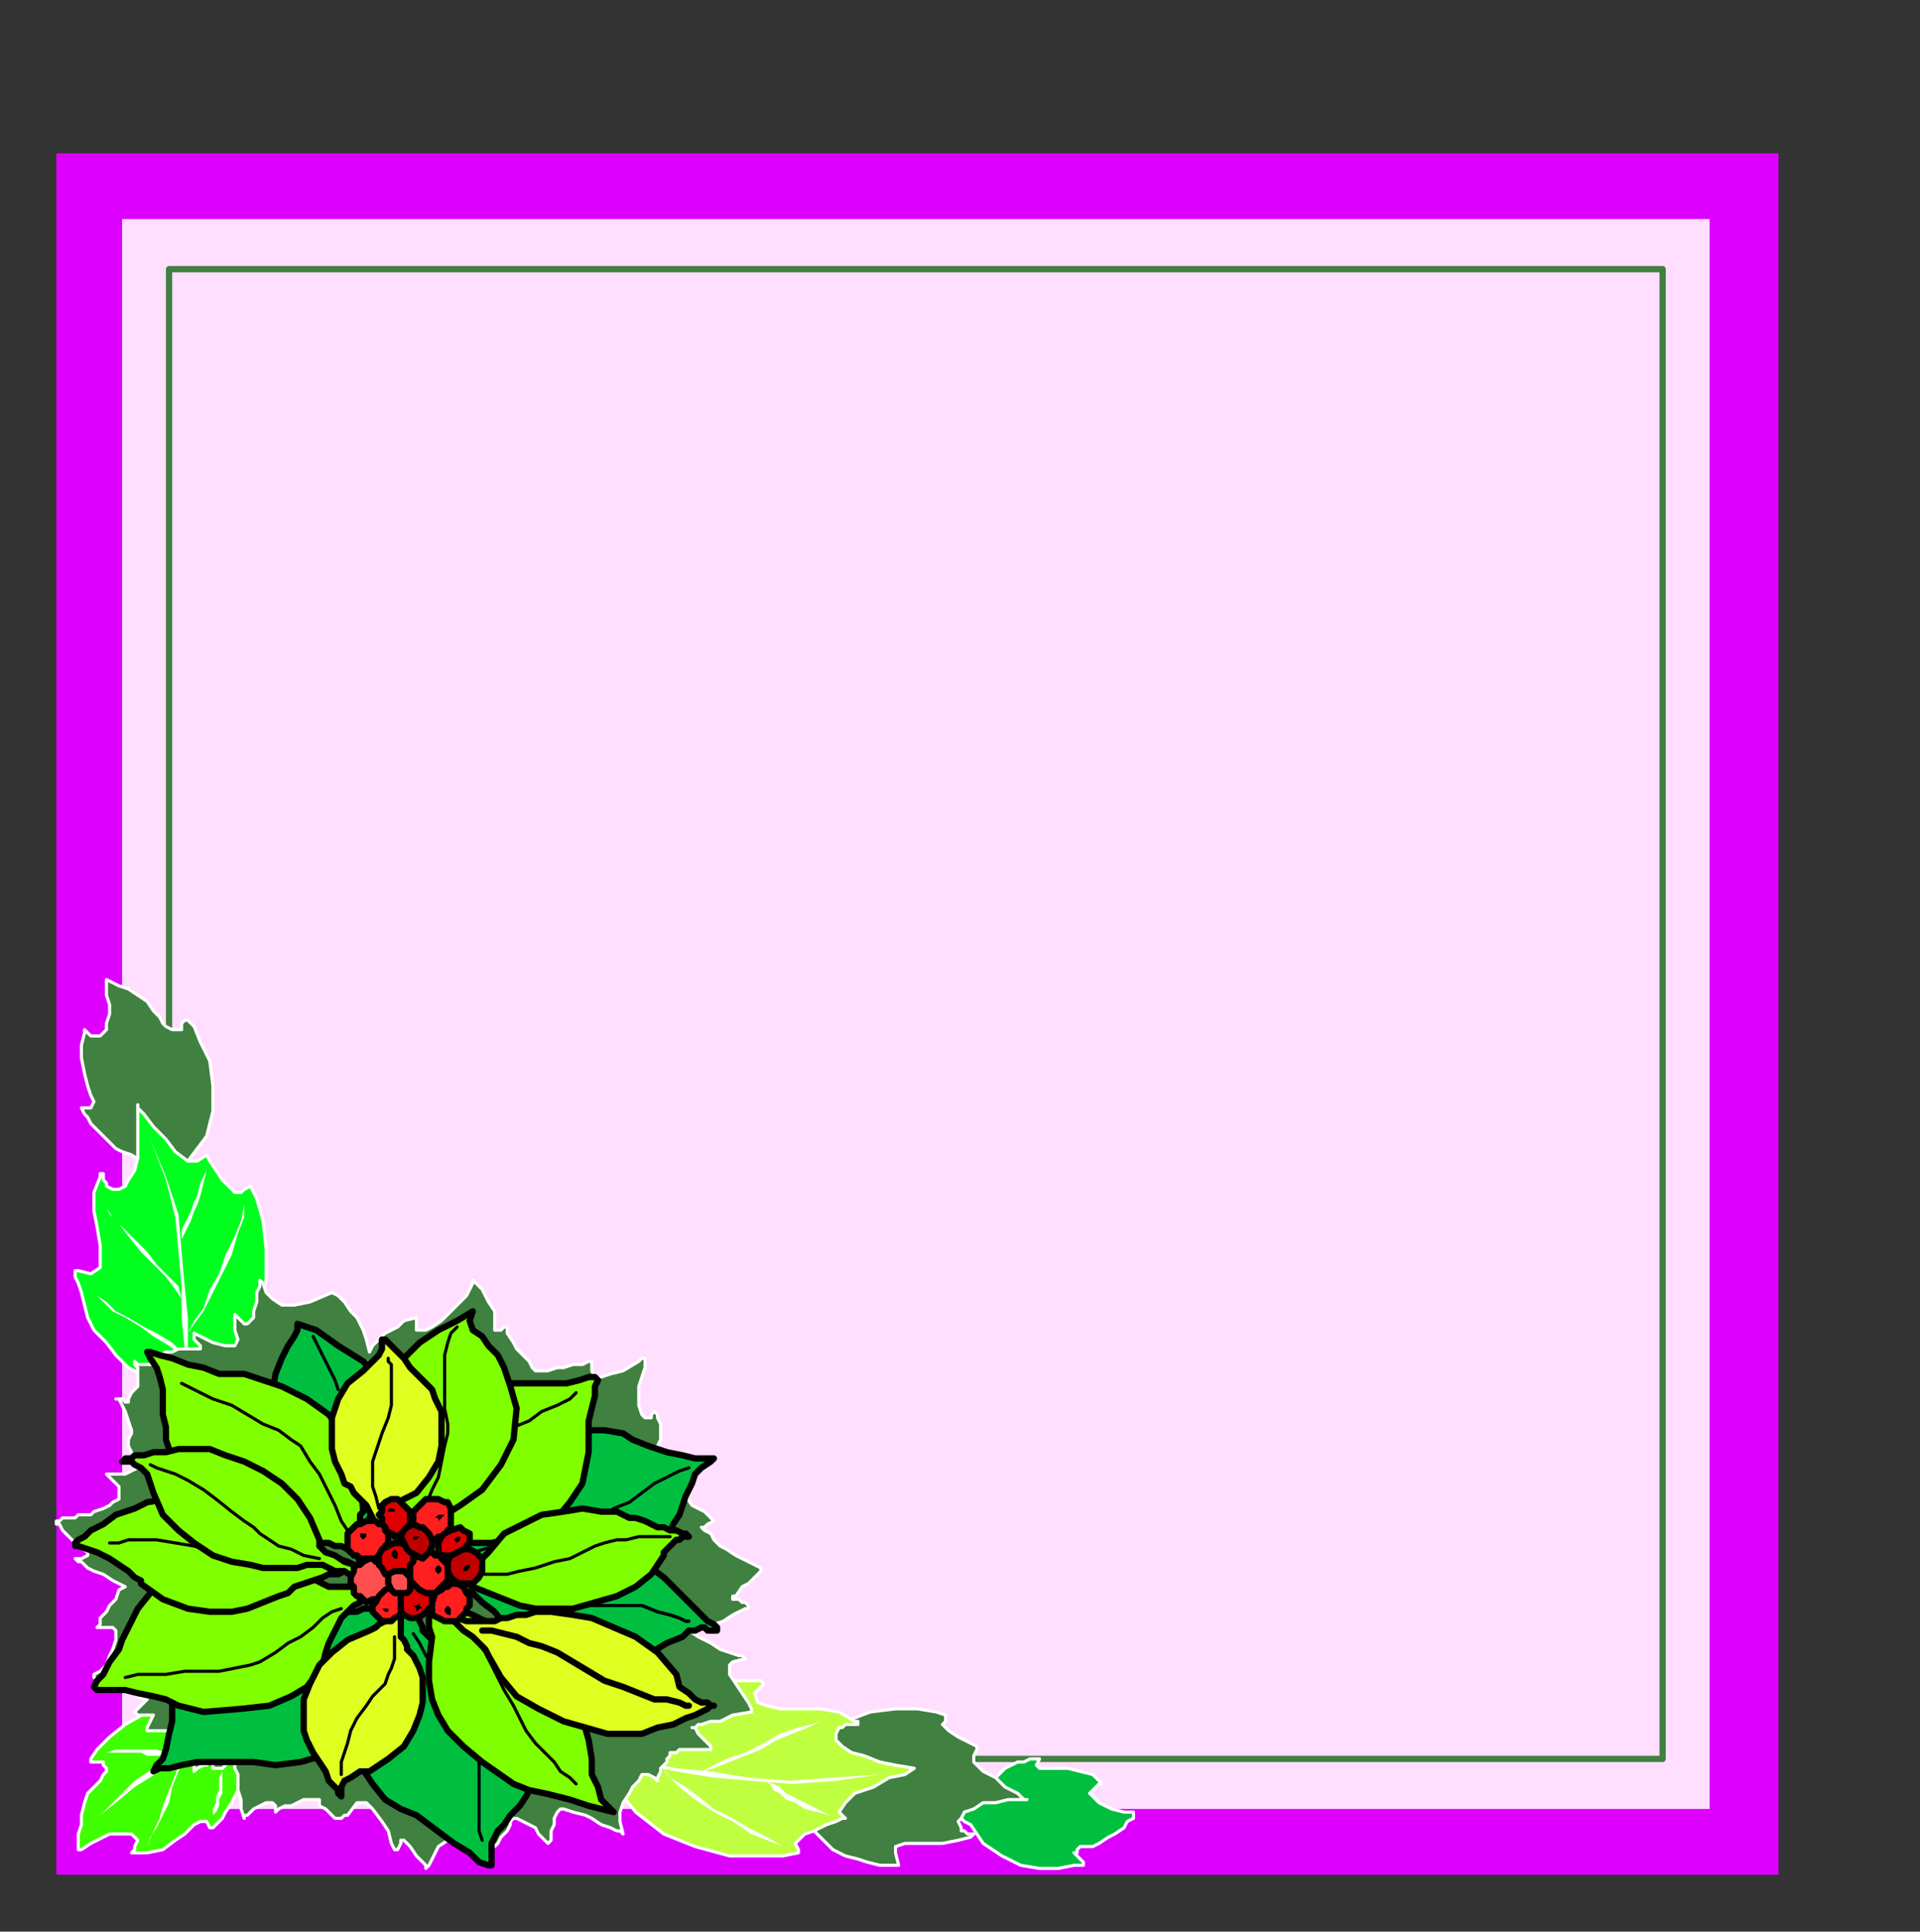 <?xml version="1.0" encoding="UTF-8" standalone="no"?>
<svg
   xmlns:dc="http://purl.org/dc/elements/1.1/"
   xmlns:cc="http://creativecommons.org/ns#"
   xmlns:rdf="http://www.w3.org/1999/02/22-rdf-syntax-ns#"
   xmlns:svg="http://www.w3.org/2000/svg"
   xmlns="http://www.w3.org/2000/svg"
   xmlns:sodipodi="http://sodipodi.sourceforge.net/DTD/sodipodi-0.dtd"
   xmlns:inkscape="http://www.inkscape.org/namespaces/inkscape"
   version="1.0"
   width="129.808mm"
   height="130.563mm"
   id="svg197"
   sodipodi:docname="PA000440.WMF">
  <rect width="100%" height="100%" fill="#333333" stroke="none"/>
  <sodipodi:namedview
     pagecolor="#ffffff"
     bordercolor="#666666"
     borderopacity="1"
     objecttolerance="10"
     gridtolerance="10"
     guidetolerance="10"
     inkscape:pageopacity="0"
     inkscape:pageshadow="2"
     inkscape:window-width="640"
     inkscape:window-height="480"
     id="namedview199" />
  <defs
     id="defs3">
    <pattern
       id="WMFhbasepattern"
       patternUnits="userSpaceOnUse"
       width="6"
       height="6"
       x="0"
       y="0" />
  </defs>
  <path
     style="fill:#de00ff;fill-rule:evenodd;fill-opacity:1;stroke:none;"
     d="  M 454.451,478.915   L 454.451,39.177   L 14.402,39.177   L 14.402,478.915   L 454.451,478.915  z "
     id="path5" />
  <path
     style="fill:#ffdeff;fill-rule:evenodd;fill-opacity:1;stroke:none;"
     d="  M 436.849,462.125   L 436.849,55.967   L 31.204,55.967   L 31.204,462.125   L 436.849,462.125  z "
     id="path7" />
  <path
     style="fill:none;stroke:#408040;stroke-width:1.6px;stroke-linecap:round;stroke-linejoin:round;stroke-miterlimit:4;stroke-dasharray:none;stroke-opacity:1;"
     d="  M 424.848,449.333   L 424.848,68.759   L 43.205,68.759   L 43.205,449.333   L 424.848,449.333  "
     id="path9" />
  <path
     style="fill:#40ff00;fill-rule:evenodd;fill-opacity:1;stroke:#ffffff;stroke-width:0.8px;stroke-linecap:round;stroke-linejoin:round;stroke-miterlimit:4;stroke-dasharray:none;stroke-opacity:1;"
     d="  M 65.607,438.939   L 64.807,440.538   L 64.007,442.137   L 63.207,444.536   L 62.407,446.934   L 61.607,449.333   L 61.607,452.531   L 60.807,454.93   L 60.807,457.328   L 60.007,458.927   L 59.207,460.526   L 57.607,462.925   L 56.806,464.524   L 55.206,466.123   L 54.406,466.923   L 53.606,466.923   L 53.606,466.923   L 52.806,465.324   L 51.206,465.324   L 49.606,466.123   L 47.205,468.522   L 44.805,470.121   L 41.605,472.519   L 37.604,473.319   L 34.404,473.319   L 33.604,473.319   L 34.404,472.519   L 34.404,471.72   L 35.204,470.121   L 34.404,469.321   L 33.604,468.522   L 32.004,468.522   L 30.403,468.522   L 28.003,468.522   L 26.403,469.321   L 23.203,470.92   L 20.802,472.519   L 20.002,472.519   L 20.002,470.92   L 20.002,468.522   L 20.802,466.123   L 20.802,463.725   L 21.602,460.526   L 22.403,458.128   L 24.003,456.529   L 25.603,454.93   L 26.403,453.331   L 27.203,452.531   L 27.203,451.732   L 26.403,450.932   L 26.403,450.133   L 24.803,450.133   L 23.203,450.133   L 23.203,449.333   L 24.803,446.934   L 28.003,443.736   L 32.004,440.538   L 37.604,437.34   L 44.005,435.741   L 50.406,435.741   L 57.607,438.14   L 59.207,438.14   L 60.807,438.14   L 62.407,437.34   L 64.007,436.541   L 65.607,434.942   L 67.208,434.142   L 68.008,433.343   L 68.808,432.543   L 68.808,432.543   L 68.808,433.343   L 68.008,434.142   L 67.208,435.741   L 66.408,436.541   L 65.607,438.14   L 65.607,438.939   L 65.607,438.939  z "
     id="path11" />
  <path
     style="fill:#ffffff;fill-rule:evenodd;fill-opacity:1;stroke:none;"
     d="  M 45.605,448.534   L 44.005,448.534   L 42.405,447.734   L 40.005,446.934   L 37.604,446.934   L 35.204,446.934   L 32.804,446.934   L 29.603,446.934   L 27.203,447.734   L 30.403,447.734   L 33.604,447.734   L 36.004,447.734   L 37.604,448.534   L 39.204,448.534   L 41.605,448.534   L 43.205,448.534   L 45.605,448.534  z "
     id="path13" />
  <path
     style="fill:#ffffff;fill-rule:evenodd;fill-opacity:1;stroke:none;"
     d="  M 48.806,446.934   L 47.205,449.333   L 45.605,452.531   L 44.005,456.529   L 43.205,460.526   L 41.605,463.725   L 40.005,466.923   L 38.404,469.321   L 37.604,471.72   L 39.204,467.722   L 40.805,464.524   L 41.605,461.326   L 43.205,457.328   L 44.805,453.331   L 45.605,450.932   L 47.205,448.534   L 48.806,446.934  z "
     id="path15" />
  <path
     style="fill:#ffffff;fill-rule:evenodd;fill-opacity:1;stroke:none;"
     d="  M 57.607,442.137   L 55.206,442.937   L 51.206,445.335   L 46.405,448.534   L 40.805,452.531   L 34.404,456.529   L 29.603,460.526   L 25.603,463.725   L 23.203,466.123   L 26.403,462.925   L 30.403,458.927   L 34.404,454.93   L 39.204,451.732   L 44.005,448.534   L 48.806,445.335   L 53.606,442.937   L 57.607,442.137  z "
     id="path17" />
  <path
     style="fill:#ffffff;fill-rule:evenodd;fill-opacity:1;stroke:none;"
     d="  M 56.806,450.932   L 56.806,452.531   L 56.806,454.13   L 56.806,455.729   L 56.806,458.128   L 56.006,459.727   L 56.006,461.326   L 55.206,462.925   L 54.406,463.725   L 54.406,462.125   L 55.206,460.526   L 55.206,458.927   L 56.006,457.328   L 56.006,455.729   L 56.006,454.13   L 56.806,452.531   L 56.806,450.932  z "
     id="path19" />
  <path
     style="fill:#408040;fill-rule:evenodd;fill-opacity:1;stroke:#ffffff;stroke-width:0.8px;stroke-linecap:round;stroke-linejoin:round;stroke-miterlimit:4;stroke-dasharray:none;stroke-opacity:1;"
     d="  M 44.805,303.02   L 44.005,302.22   L 42.405,300.621   L 40.005,299.022   L 38.404,298.223   L 36.004,296.624   L 33.604,295.025   L 31.204,294.225   L 29.603,293.426   L 28.003,291.827   L 26.403,290.228   L 24.803,288.629   L 23.203,287.029   L 22.403,285.43   L 21.602,284.631   L 20.802,283.032   L 21.602,283.032   L 23.203,283.032   L 24.003,281.433   L 23.203,279.834   L 22.403,277.435   L 21.602,274.237   L 20.802,270.239   L 20.802,267.041   L 21.602,263.843   L 21.602,263.044   L 22.403,263.843   L 23.203,264.643   L 24.803,264.643   L 25.603,264.643   L 26.403,263.843   L 27.203,263.044   L 27.203,261.445   L 28.003,259.046   L 28.003,256.648   L 27.203,254.249   L 27.203,251.051   L 27.203,250.251   L 28.803,251.051   L 30.403,251.85   L 32.804,252.65   L 35.204,254.249   L 37.604,255.848   L 39.204,258.247   L 40.805,259.846   L 41.605,261.445   L 42.405,262.244   L 44.005,263.044   L 44.805,263.044   L 45.605,263.044   L 46.405,263.044   L 46.405,261.445   L 47.205,260.645   L 48.005,260.645   L 49.606,262.244   L 51.206,266.242   L 53.606,271.039   L 54.406,277.435   L 54.406,283.831   L 52.806,290.228   L 48.005,296.624   L 47.205,297.423   L 47.205,299.022   L 47.205,300.621   L 48.005,303.02   L 48.005,304.619   L 48.806,306.218   L 49.606,307.817   L 50.406,308.617   L 49.606,308.617   L 49.606,308.617   L 48.806,307.817   L 48.005,306.218   L 46.405,305.419   L 45.605,304.619   L 45.605,303.82   L 44.805,303.02  z "
     id="path21" />
  <path
     style="fill:#408040;fill-rule:evenodd;fill-opacity:1;stroke:none;"
     d="  M 42.405,281.433   L 43.205,279.834   L 44.005,278.235   L 44.805,276.636   L 45.605,274.237   L 46.405,272.638   L 47.205,270.239   L 48.005,267.041   L 48.806,263.843   L 47.205,267.041   L 46.405,270.239   L 45.605,271.839   L 44.805,274.237   L 44.005,275.836   L 43.205,277.435   L 43.205,279.034   L 42.405,281.433  z "
     id="path23" />
  <path
     style="fill:#408040;fill-rule:evenodd;fill-opacity:1;stroke:none;"
     d="  M 43.205,284.631   L 40.805,282.232   L 37.604,280.633   L 34.404,278.235   L 32.004,275.836   L 28.803,273.438   L 25.603,271.039   L 24.003,268.64   L 23.203,266.242   L 25.603,268.64   L 28.003,271.839   L 31.204,274.237   L 34.404,276.636   L 37.604,279.034   L 40.005,280.633   L 41.605,283.032   L 43.205,284.631  z "
     id="path25" />
  <path
     style="fill:#408040;fill-rule:evenodd;fill-opacity:1;stroke:none;"
     d="  M 44.805,295.025   L 44.805,292.626   L 44.005,288.629   L 42.405,282.232   L 40.005,275.836   L 37.604,268.64   L 35.204,263.044   L 32.804,258.247   L 32.004,255.848   L 34.404,259.846   L 36.804,263.843   L 38.404,269.44   L 40.805,275.037   L 42.405,280.633   L 44.005,286.23   L 44.805,290.228   L 44.805,295.025  z "
     id="path27" />
  <path
     style="fill:#408040;fill-rule:evenodd;fill-opacity:1;stroke:none;"
     d="  M 36.804,291.827   L 35.204,291.027   L 32.804,291.027   L 31.204,290.228   L 29.603,289.428   L 28.003,288.629   L 27.203,287.829   L 25.603,286.23   L 25.603,285.43   L 26.403,286.23   L 28.003,287.029   L 29.603,287.829   L 30.403,288.629   L 32.004,289.428   L 33.604,290.228   L 35.204,291.027   L 36.804,291.827  z "
     id="path29" />
  <path
     style="fill:#00ff1f;fill-rule:evenodd;fill-opacity:1;stroke:#ffffff;stroke-width:0.8px;stroke-linecap:round;stroke-linejoin:round;stroke-miterlimit:4;stroke-dasharray:none;stroke-opacity:1;"
     d="  M 48.005,358.987   L 46.405,357.388   L 44.805,355.789   L 42.405,354.19   L 39.204,353.39   L 36.004,350.991   L 32.804,349.392   L 29.603,346.194   L 27.203,342.996   L 24.003,339.798   L 22.403,336.6   L 21.602,333.402   L 20.802,330.204   L 20.002,327.805   L 19.202,326.206   L 19.202,324.607   L 20.002,324.607   L 23.203,325.407   L 25.603,323.808   L 25.603,321.409   L 25.603,318.211   L 24.803,313.414   L 24.003,309.416   L 24.003,304.619   L 25.603,300.621   L 25.603,299.822   L 26.403,299.822   L 26.403,299.822   L 26.403,300.621   L 26.403,301.421   L 27.203,302.22   L 27.203,303.02   L 28.803,303.82   L 30.403,303.82   L 32.004,303.02   L 32.804,301.421   L 34.404,299.022   L 35.204,295.824   L 35.204,291.827   L 35.204,287.029   L 35.204,282.232   L 35.204,283.032   L 36.804,284.631   L 39.204,287.829   L 42.405,291.027   L 44.805,294.225   L 48.005,296.624   L 50.406,296.624   L 52.806,295.025   L 52.806,295.025   L 53.606,296.624   L 55.206,299.022   L 56.806,301.421   L 58.407,303.02   L 60.007,304.619   L 61.607,304.619   L 62.407,303.82   L 64.007,303.02   L 65.607,306.218   L 67.208,311.815   L 68.008,319.01   L 68.008,327.006   L 65.607,335.001   L 61.607,342.996   L 53.606,350.192   L 52.006,351.791   L 52.006,354.19   L 51.206,356.588   L 52.006,358.987   L 52.006,361.385   L 52.806,363.784   L 52.806,366.182   L 53.606,367.781   L 53.606,367.781   L 52.806,366.982   L 52.006,365.383   L 50.406,363.784   L 49.606,362.185   L 48.806,360.586   L 48.005,358.987   L 48.005,358.987  z "
     id="path31" />
  <path
     style="fill:#ffffff;fill-rule:evenodd;fill-opacity:1;stroke:none;"
     d="  M 48.005,340.598   L 49.606,338.199   L 52.006,335.001   L 54.406,330.204   L 56.806,325.407   L 59.207,320.61   L 60.807,315.013   L 62.407,311.015   L 62.407,307.817   L 61.607,311.815   L 60.007,315.812   L 57.607,320.61   L 56.006,325.407   L 53.606,329.404   L 52.006,334.201   L 49.606,337.4   L 48.005,340.598  z "
     id="path33" />
  <path
     style="fill:#ffffff;fill-rule:evenodd;fill-opacity:1;stroke:none;"
     d="  M 38.404,291.027   L 42.405,300.621   L 45.605,310.216   L 46.405,319.81   L 47.205,328.605   L 48.005,336.6   L 48.005,344.595   L 48.005,350.991   L 49.606,357.388   L 48.005,350.991   L 47.205,344.595   L 46.405,336.6   L 46.405,328.605   L 45.605,319.81   L 44.805,311.015   L 42.405,301.421   L 38.404,291.027  z "
     id="path35" />
  <path
     style="fill:#ffffff;fill-rule:evenodd;fill-opacity:1;stroke:none;"
     d="  M 46.405,331.803   L 44.805,329.404   L 42.405,326.206   L 39.204,323.008   L 36.004,319.81   L 32.804,315.812   L 30.403,312.614   L 28.003,310.216   L 27.203,308.617   L 28.803,311.015   L 31.204,313.414   L 34.404,316.612   L 37.604,319.81   L 40.005,323.008   L 43.205,326.206   L 45.605,328.605   L 46.405,331.803  z "
     id="path37" />
  <path
     style="fill:#ffffff;fill-rule:evenodd;fill-opacity:1;stroke:none;"
     d="  M 48.005,347.793   L 46.405,346.194   L 43.205,343.796   L 39.204,341.397   L 36.004,338.999   L 32.004,336.6   L 28.803,335.001   L 26.403,332.602   L 24.803,331.003   L 27.203,332.602   L 29.603,335.001   L 32.804,336.6   L 36.804,338.999   L 40.005,340.598   L 44.005,342.996   L 46.405,345.395   L 48.005,347.793  z "
     id="path39" />
  <path
     style="fill:#ffffff;fill-rule:evenodd;fill-opacity:1;stroke:none;"
     d="  M 46.405,316.612   L 47.205,315.013   L 48.005,313.414   L 48.806,311.815   L 49.606,309.416   L 50.406,307.817   L 51.206,305.419   L 52.006,302.22   L 52.806,299.022   L 51.206,302.22   L 50.406,305.419   L 49.606,307.018   L 48.806,309.416   L 48.005,311.015   L 47.205,312.614   L 46.405,314.213   L 46.405,316.612  z "
     id="path41" />
  <path
     style="fill:#00bf40;fill-rule:evenodd;fill-opacity:1;stroke:#ffffff;stroke-width:0.8px;stroke-linecap:round;stroke-linejoin:round;stroke-miterlimit:4;stroke-dasharray:none;stroke-opacity:1;"
     d="  M 243.227,462.125   L 244.028,461.326   L 245.628,460.526   L 247.228,459.727   L 248.828,458.128   L 250.428,456.529   L 252.829,455.729   L 254.429,454.13   L 256.029,452.531   L 256.829,451.732   L 258.429,450.932   L 260.029,450.133   L 261.63,450.133   L 263.23,449.333   L 264.03,449.333   L 264.83,449.333   L 265.63,449.333   L 264.83,450.932   L 265.63,451.732   L 267.23,451.732   L 269.63,451.732   L 272.831,451.732   L 276.031,452.531   L 279.232,453.331   L 281.632,455.729   L 281.632,455.729   L 280.832,455.729   L 280.032,456.529   L 279.232,457.328   L 278.431,458.128   L 279.232,458.927   L 280.032,459.727   L 280.832,460.526   L 282.432,461.326   L 284.032,462.125   L 287.232,462.925   L 289.633,462.925   L 289.633,462.925   L 289.633,464.524   L 288.033,465.324   L 287.232,466.923   L 284.832,468.522   L 283.232,469.321   L 280.832,470.92   L 279.232,471.72   L 277.631,471.72   L 276.031,471.72   L 275.231,472.519   L 275.231,473.319   L 274.431,473.319   L 275.231,474.118   L 276.031,474.918   L 276.831,475.717   L 276.831,476.517   L 274.431,476.517   L 270.431,477.316   L 265.63,477.316   L 260.829,476.517   L 256.029,474.118   L 251.228,470.92   L 248.028,466.123   L 246.428,465.324   L 245.628,464.524   L 244.028,463.725   L 242.427,463.725   L 240.827,463.725   L 240.027,463.725   L 238.427,463.725   L 238.427,463.725   L 237.627,463.725   L 237.627,463.725   L 238.427,462.925   L 240.027,462.925   L 240.827,462.125   L 242.427,462.125   L 243.227,462.125   L 243.227,462.125  z "
     id="path43" />
  <path
     style="fill:#00bf40;fill-rule:evenodd;fill-opacity:1;stroke:none;"
     d="  M 260.829,465.324   L 261.63,466.923   L 263.23,467.722   L 264.03,469.321   L 264.83,470.92   L 266.43,471.72   L 268.03,473.319   L 270.431,474.118   L 273.631,475.717   L 270.431,473.319   L 268.83,472.519   L 267.23,470.92   L 265.63,470.121   L 264.83,468.522   L 264.03,467.722   L 262.43,466.923   L 260.829,465.324  z "
     id="path45" />
  <path
     style="fill:#00bf40;fill-rule:evenodd;fill-opacity:1;stroke:none;"
     d="  M 258.429,465.324   L 260.829,464.524   L 263.23,462.925   L 265.63,461.326   L 268.83,459.727   L 271.231,457.328   L 273.631,456.529   L 276.031,455.729   L 278.431,455.729   L 275.231,456.529   L 272.831,458.128   L 269.63,459.727   L 267.23,461.326   L 264.03,462.925   L 261.63,463.725   L 260.029,464.524   L 258.429,465.324  z "
     id="path47" />
  <path
     style="fill:#00bf40;fill-rule:evenodd;fill-opacity:1;stroke:none;"
     d="  M 249.628,463.725   L 251.228,464.524   L 255.229,464.524   L 260.029,465.324   L 266.43,465.324   L 272.031,466.123   L 277.631,466.123   L 281.632,465.324   L 284.032,465.324   L 280.032,466.123   L 276.031,466.123   L 271.231,466.123   L 266.43,466.923   L 261.63,466.123   L 256.829,465.324   L 252.829,464.524   L 249.628,463.725  z "
     id="path49" />
  <path
     style="fill:#00bf40;fill-rule:evenodd;fill-opacity:1;stroke:none;"
     d="  M 254.429,458.927   L 255.229,457.328   L 256.029,456.529   L 256.829,454.93   L 258.429,454.13   L 259.229,453.331   L 260.029,452.531   L 261.63,451.732   L 262.43,451.732   L 261.63,452.531   L 260.829,453.331   L 259.229,454.13   L 258.429,454.93   L 257.629,455.729   L 256.829,456.529   L 256.029,457.328   L 254.429,458.927  z "
     id="path51" />
  <path
     style="fill:#408040;fill-rule:evenodd;fill-opacity:1;stroke:#ffffff;stroke-width:0.8px;stroke-linecap:round;stroke-linejoin:round;stroke-miterlimit:4;stroke-dasharray:none;stroke-opacity:1;"
     d="  M 198.422,457.328   L 199.223,457.328   L 200.823,458.927   L 202.423,460.526   L 204.023,462.925   L 205.623,465.324   L 208.024,467.722   L 210.424,470.121   L 212.824,472.519   L 216.024,474.118   L 219.225,474.918   L 221.625,475.717   L 224.825,476.517   L 226.426,476.517   L 228.026,476.517   L 229.626,476.517   L 229.626,476.517   L 228.826,473.319   L 228.826,471.72   L 231.226,470.92   L 233.626,470.92   L 237.627,470.92   L 240.827,470.92   L 244.828,470.121   L 248.028,469.321   L 248.828,468.522   L 248.028,468.522   L 247.228,468.522   L 246.428,467.722   L 245.628,467.722   L 245.628,466.923   L 244.828,465.324   L 245.628,464.524   L 246.428,462.925   L 248.828,462.125   L 251.228,460.526   L 254.429,460.526   L 257.629,459.727   L 262.43,459.727   L 261.63,459.727   L 260.029,458.128   L 256.829,456.529   L 254.429,454.13   L 251.228,452.531   L 248.828,450.133   L 248.828,448.534   L 249.628,446.934   L 249.628,446.135   L 248.028,445.335   L 246.428,444.536   L 244.828,443.736   L 242.427,442.137   L 241.627,441.338   L 240.827,440.538   L 241.627,439.739   L 241.627,438.14   L 239.227,437.34   L 234.427,436.541   L 228.826,436.541   L 222.425,437.34   L 216.024,439.739   L 209.624,444.536   L 204.823,450.932   L 203.223,452.531   L 201.623,453.331   L 199.223,453.331   L 197.622,453.331   L 195.222,453.331   L 193.622,453.331   L 192.022,452.531   L 190.422,452.531   L 190.422,452.531   L 191.222,453.331   L 192.022,454.13   L 193.622,454.93   L 195.222,455.729   L 196.822,456.529   L 197.622,456.529   L 198.422,457.328  z "
     id="path53" />
  <path
     style="fill:#408040;fill-rule:evenodd;fill-opacity:1;stroke:none;"
     d="  M 213.624,455.729   L 214.424,453.331   L 216.825,450.932   L 220.025,448.534   L 224.825,446.135   L 228.026,443.736   L 232.026,442.137   L 236.027,440.538   L 238.427,439.739   L 235.227,441.338   L 232.026,442.937   L 228.826,445.335   L 224.825,446.934   L 221.625,449.333   L 218.425,450.932   L 216.024,453.331   L 213.624,455.729  z "
     id="path55" />
  <path
     style="fill:#408040;fill-rule:evenodd;fill-opacity:1;stroke:none;"
     d="  M 255.229,457.328   L 246.428,454.93   L 238.427,454.13   L 230.426,453.331   L 223.225,454.13   L 216.024,454.13   L 209.624,454.93   L 204.023,455.729   L 199.223,455.729   L 204.823,455.729   L 210.424,456.529   L 216.024,455.729   L 223.225,454.93   L 230.426,454.13   L 238.427,454.13   L 246.428,455.729   L 255.229,457.328  z "
     id="path57" />
  <path
     style="fill:#408040;fill-rule:evenodd;fill-opacity:1;stroke:none;"
     d="  M 220.825,455.729   L 223.225,456.529   L 225.626,458.128   L 228.826,459.727   L 232.026,462.125   L 234.427,464.524   L 237.627,466.123   L 240.027,467.722   L 241.627,468.522   L 239.227,466.923   L 236.827,465.324   L 234.427,462.925   L 231.226,461.326   L 228.826,458.927   L 226.426,457.328   L 223.225,455.729   L 220.825,455.729  z "
     id="path59" />
  <path
     style="fill:#408040;fill-rule:evenodd;fill-opacity:1;stroke:none;"
     d="  M 208.024,455.729   L 208.824,456.529   L 211.224,458.927   L 212.824,461.326   L 215.224,464.524   L 217.625,466.923   L 220.025,469.321   L 222.425,471.72   L 224.025,472.519   L 222.425,470.92   L 220.025,468.522   L 218.425,466.123   L 216.024,463.725   L 214.424,460.526   L 212.024,458.128   L 209.624,456.529   L 208.024,455.729  z "
     id="path61" />
  <path
     style="fill:#408040;fill-rule:evenodd;fill-opacity:1;stroke:none;"
     d="  M 232.826,454.13   L 233.626,453.331   L 235.227,451.732   L 236.027,450.932   L 238.427,450.133   L 240.027,449.333   L 241.627,448.534   L 244.028,447.734   L 246.428,446.934   L 244.028,448.534   L 241.627,449.333   L 240.027,450.133   L 238.427,450.932   L 237.627,451.732   L 236.027,452.531   L 234.427,453.331   L 232.826,454.13  z "
     id="path63" />
  <path
     style="fill:#bfff40;fill-rule:evenodd;fill-opacity:1;stroke:#ffffff;stroke-width:0.8px;stroke-linecap:round;stroke-linejoin:round;stroke-miterlimit:4;stroke-dasharray:none;stroke-opacity:1;"
     d="  M 148.817,448.534   L 151.217,447.734   L 153.617,446.135   L 156.018,443.736   L 158.418,442.137   L 161.618,438.939   L 164.819,436.541   L 168.019,434.142   L 172.82,432.543   L 176.82,430.944   L 180.82,430.144   L 184.821,429.345   L 188.821,429.345   L 191.222,429.345   L 193.622,429.345   L 194.422,429.345   L 195.222,430.144   L 192.822,432.543   L 193.622,434.942   L 196.022,435.741   L 199.223,436.541   L 204.023,436.541   L 209.624,436.541   L 214.424,437.34   L 218.425,439.739   L 219.225,439.739   L 219.225,440.538   L 219.225,440.538   L 218.425,440.538   L 217.625,440.538   L 216.024,440.538   L 215.224,441.338   L 214.424,441.338   L 213.624,442.937   L 213.624,444.536   L 215.224,446.135   L 217.625,447.734   L 220.825,448.534   L 224.825,450.133   L 228.826,450.932   L 233.626,451.732   L 233.626,451.732   L 231.226,453.331   L 227.226,454.13   L 223.225,456.529   L 218.425,458.128   L 216.024,460.526   L 214.424,462.925   L 216.024,464.524   L 215.224,464.524   L 213.624,465.324   L 211.224,466.123   L 208.024,467.722   L 205.623,468.522   L 204.023,470.121   L 203.223,470.92   L 204.023,472.519   L 204.023,473.319   L 200.023,474.118   L 193.622,474.118   L 186.421,474.118   L 177.62,471.72   L 169.619,468.522   L 162.418,462.925   L 156.818,455.729   L 155.218,453.331   L 153.617,452.531   L 150.417,451.732   L 148.017,451.732   L 144.816,451.732   L 142.416,451.732   L 140.816,451.732   L 139.216,451.732   L 138.416,450.932   L 139.216,450.932   L 140.816,450.133   L 143.216,450.133   L 144.816,449.333   L 147.217,448.534   L 148.817,448.534   L 148.817,448.534  z "
     id="path65" />
  <path
     style="fill:#ffffff;fill-rule:evenodd;fill-opacity:1;stroke:none;"
     d="  M 169.619,451.732   L 170.419,453.331   L 173.62,456.529   L 177.62,459.727   L 182.421,462.925   L 187.221,465.324   L 192.022,468.522   L 196.022,470.121   L 200.023,471.72   L 196.022,469.321   L 191.222,466.923   L 187.221,464.524   L 182.421,462.125   L 178.42,458.927   L 175.22,456.529   L 171.219,454.13   L 169.619,451.732  z "
     id="path67" />
  <path
     style="fill:#ffffff;fill-rule:evenodd;fill-opacity:1;stroke:none;"
     d="  M 224.825,453.331   L 213.624,454.93   L 202.423,455.729   L 192.022,454.93   L 182.421,454.13   L 172.82,452.531   L 164.819,450.932   L 157.618,450.133   L 151.217,450.133   L 157.618,450.133   L 164.819,450.133   L 172.82,451.732   L 181.621,452.531   L 191.222,454.13   L 201.623,454.93   L 212.824,454.13   L 224.825,453.331  z "
     id="path69" />
  <path
     style="fill:#ffffff;fill-rule:evenodd;fill-opacity:1;stroke:none;"
     d="  M 179.22,452.531   L 182.421,450.932   L 185.621,449.333   L 190.422,447.734   L 195.222,445.335   L 199.223,442.937   L 204.023,441.338   L 207.223,440.538   L 209.624,439.739   L 206.423,441.338   L 202.423,442.937   L 198.422,444.536   L 194.422,446.934   L 190.422,448.534   L 186.421,450.133   L 182.421,451.732   L 179.22,452.531  z "
     id="path71" />
  <path
     style="fill:#ffffff;fill-rule:evenodd;fill-opacity:1;stroke:none;"
     d="  M 161.618,450.133   L 164.019,449.333   L 167.219,446.934   L 170.419,444.536   L 174.42,441.338   L 177.62,438.14   L 180.82,435.741   L 184.021,434.142   L 186.421,433.343   L 183.221,434.942   L 180.82,436.541   L 177.62,439.739   L 174.42,442.937   L 171.219,445.335   L 168.019,447.734   L 164.819,449.333   L 161.618,450.133  z "
     id="path73" />
  <path
     style="fill:#ffffff;fill-rule:evenodd;fill-opacity:1;stroke:none;"
     d="  M 195.222,454.93   L 196.822,455.729   L 197.622,457.328   L 199.223,458.128   L 200.823,459.727   L 203.223,460.526   L 205.623,462.125   L 208.824,462.925   L 212.024,463.725   L 208.824,462.125   L 205.623,460.526   L 204.023,459.727   L 202.423,458.927   L 200.823,458.128   L 199.223,456.529   L 197.622,455.729   L 195.222,454.93  z "
     id="path75" />
  <path
     style="fill:#408040;fill-rule:evenodd;fill-opacity:1;stroke:#ffffff;stroke-width:0.8px;stroke-linecap:round;stroke-linejoin:round;stroke-miterlimit:4;stroke-dasharray:none;stroke-opacity:1;"
     d="  M 33.604,370.98   L 35.204,373.378   L 35.204,374.977   L 33.604,375.777   L 32.004,376.576   L 30.403,376.576   L 28.803,376.576   L 28.003,376.576   L 27.203,376.576   L 28.803,378.175   L 30.403,379.774   L 30.403,381.373   L 30.403,382.972   L 28.803,383.772   L 28.003,384.572   L 26.403,385.371   L 24.003,386.171   L 23.203,386.97   L 21.602,386.97   L 20.002,386.97   L 19.202,387.77   L 17.602,387.77   L 16.802,387.77   L 16.002,387.77   L 15.202,388.569   L 14.402,388.569   L 14.402,389.369   L 15.202,389.369   L 16.002,390.968   L 16.802,391.767   L 18.402,393.366   L 20.002,394.965   L 22.403,396.564   L 22.403,397.364   L 22.403,397.364   L 20.802,398.163   L 20.002,398.163   L 19.202,398.163   L 20.002,398.963   L 20.802,398.963   L 22.403,400.562   L 24.003,401.362   L 26.403,402.161   L 28.803,403.76   L 32.004,405.359   L 30.403,406.159   L 29.603,408.557   L 28.003,410.156   L 27.203,411.755   L 25.603,413.354   L 25.603,414.953   L 24.803,415.753   L 24.803,415.753   L 25.603,415.753   L 27.203,415.753   L 28.003,415.753   L 28.803,415.753   L 29.603,416.553   L 29.603,417.352   L 29.603,418.951   L 28.803,421.35   L 28.003,422.949   L 27.203,425.347   L 25.603,426.946   L 24.003,427.746   L 24.003,428.545   L 25.603,429.345   L 28.003,430.144   L 30.403,430.944   L 33.604,431.743   L 35.204,433.343   L 36.804,434.142   L 37.604,434.142   L 36.804,434.942   L 36.004,435.741   L 35.204,436.541   L 34.404,437.34   L 34.404,437.34   L 35.204,438.14   L 36.804,438.14   L 39.204,438.14   L 38.404,439.739   L 37.604,441.338   L 37.604,442.137   L 38.404,442.137   L 40.005,442.137   L 41.605,442.137   L 43.205,442.137   L 46.405,442.137   L 48.005,442.137   L 49.606,443.736   L 49.606,444.536   L 50.406,446.934   L 49.606,448.534   L 49.606,450.133   L 49.606,451.732   L 49.606,452.531   L 49.606,452.531   L 49.606,452.531   L 50.406,451.732   L 52.006,450.932   L 52.806,450.932   L 53.606,450.133   L 53.606,450.133   L 54.406,450.133   L 54.406,451.732   L 55.206,451.732   L 56.006,451.732   L 56.806,451.732   L 57.607,450.932   L 58.407,450.133   L 59.207,449.333   L 59.207,449.333   L 60.007,450.133   L 60.007,451.732   L 60.807,453.331   L 60.807,455.729   L 60.807,457.328   L 61.607,459.727   L 61.607,462.125   L 62.407,464.524   L 62.407,463.725   L 63.207,463.725   L 64.807,462.125   L 66.408,461.326   L 68.008,460.526   L 69.608,460.526   L 70.408,461.326   L 70.408,462.925   L 70.408,462.925   L 71.208,462.125   L 72.808,461.326   L 74.408,461.326   L 76.009,460.526   L 77.609,459.727   L 79.209,459.727   L 81.609,459.727   L 81.609,461.326   L 83.209,462.125   L 84.009,462.925   L 84.81,463.725   L 85.61,464.524   L 87.21,464.524   L 88.01,463.725   L 88.81,463.725   L 91.21,460.526   L 93.611,460.526   L 95.211,462.125   L 97.611,465.324   L 99.211,467.722   L 100.011,470.92   L 100.811,472.519   L 101.611,472.519   L 102.412,470.92   L 102.412,470.121   L 103.212,470.121   L 104.012,470.92   L 104.812,471.72   L 106.412,474.118   L 107.212,474.918   L 108.012,475.717   L 108.812,476.517   L 108.812,477.316   L 108.812,477.316   L 109.612,476.517   L 110.412,474.918   L 111.213,473.319   L 112.013,471.72   L 114.413,470.121   L 116.013,468.522   L 118.413,467.722   L 120.014,467.722   L 120.814,467.722   L 122.414,468.522   L 124.014,469.321   L 124.814,470.121   L 125.614,470.92   L 126.414,471.72   L 126.414,471.72   L 127.214,470.92   L 128.014,469.321   L 128.815,468.522   L 129.615,467.722   L 130.415,466.123   L 130.415,465.324   L 130.415,465.324   L 131.215,464.524   L 132.015,464.524   L 133.615,465.324   L 135.215,466.123   L 136.815,466.923   L 137.616,468.522   L 138.416,469.321   L 139.216,470.121   L 140.016,470.92   L 140.816,470.121   L 140.816,469.321   L 140.816,467.722   L 141.616,466.123   L 141.616,464.524   L 142.416,462.925   L 143.216,462.125   L 144.016,462.125   L 146.417,462.925   L 149.617,463.725   L 151.217,464.524   L 153.617,466.123   L 156.018,466.923   L 157.618,467.722   L 158.418,467.722   L 159.218,468.522   L 158.418,465.324   L 158.418,462.925   L 159.218,460.526   L 160.818,458.128   L 161.618,456.529   L 163.218,454.93   L 164.019,453.331   L 164.819,453.331   L 165.619,453.331   L 167.219,454.13   L 168.019,454.93   L 168.019,454.93   L 168.019,454.13   L 168.819,452.531   L 168.819,451.732   L 169.619,450.932   L 170.419,450.133   L 170.419,449.333   L 171.219,448.534   L 171.219,447.734   L 172.019,447.734   L 172.82,447.734   L 173.62,446.934   L 175.22,446.934   L 176.02,446.934   L 176.82,446.934   L 178.42,446.934   L 179.22,446.934   L 180.82,446.934   L 181.621,446.934   L 181.621,446.934   L 181.621,446.135   L 180.82,445.335   L 180.02,444.536   L 178.42,442.937   L 177.62,441.338   L 176.82,441.338   L 177.62,441.338   L 178.42,440.538   L 179.22,440.538   L 181.621,439.739   L 184.021,439.739   L 187.221,438.14   L 192.022,437.34   L 192.022,436.541   L 191.222,434.942   L 189.621,432.543   L 188.021,430.144   L 186.421,427.746   L 186.421,425.347   L 187.221,424.548   L 190.422,423.748   L 190.422,423.748   L 189.621,422.949   L 188.821,422.949   L 186.421,422.149   L 184.021,421.35   L 181.621,419.751   L 178.42,418.152   L 176.02,416.553   L 178.42,415.753   L 180.82,415.753   L 182.421,414.953   L 184.821,414.154   L 187.221,412.555   L 188.821,411.755   L 190.422,410.956   L 191.222,410.956   L 191.222,410.156   L 191.222,410.156   L 190.422,409.357   L 189.621,409.357   L 188.821,408.557   L 187.221,408.557   L 187.221,407.758   L 188.021,407.758   L 189.621,405.359   L 191.222,404.56   L 192.822,402.961   L 193.622,402.161   L 194.422,401.362   L 194.422,401.362   L 194.422,400.562   L 194.422,400.562   L 191.222,398.963   L 188.021,397.364   L 185.621,395.765   L 184.021,394.965   L 182.421,393.366   L 181.621,391.767   L 180.02,390.968   L 179.22,390.168   L 180.02,390.168   L 180.82,389.369   L 182.421,388.569   L 182.421,388.569   L 180.02,386.171   L 176.82,384.572   L 175.22,382.173   L 173.62,380.574   L 171.219,378.175   L 169.619,376.576   L 168.019,375.777   L 165.619,375.777   L 166.419,373.378   L 168.019,371.779   L 168.019,369.381   L 168.819,367.781   L 168.819,365.383   L 168.819,363.784   L 168.019,362.185   L 168.019,361.385   L 167.219,360.586   L 167.219,360.586   L 166.419,361.385   L 166.419,362.185   L 165.619,362.185   L 164.819,362.185   L 164.019,361.385   L 163.218,358.987   L 163.218,356.588   L 163.218,354.19   L 164.019,351.791   L 164.819,349.392   L 164.819,348.593   L 164.819,346.994   L 164.019,346.994   L 163.218,347.793   L 159.218,350.192   L 156.018,350.991   L 153.617,351.791   L 152.817,351.791   L 152.017,351.791   L 152.017,351.791   L 151.217,350.192   L 151.217,349.392   L 151.217,347.793   L 151.217,347.793   L 150.417,347.793   L 148.817,348.593   L 146.417,348.593   L 144.016,349.392   L 142.416,349.392   L 140.016,350.192   L 138.416,350.192   L 137.616,350.192   L 136.815,350.192   L 136.015,349.392   L 135.215,347.793   L 133.615,346.194   L 132.015,344.595   L 131.215,342.996   L 129.615,340.598   L 129.615,338.999   L 128.815,338.999   L 128.014,339.798   L 127.214,339.798   L 126.414,339.798   L 126.414,337.4   L 126.414,335.001   L 124.814,332.602   L 124.014,331.003   L 123.214,329.404   L 121.614,327.805   L 120.814,327.006   L 120.814,327.805   L 119.213,331.003   L 116.813,333.402   L 114.413,335.8   L 112.813,337.4   L 110.412,338.999   L 108.812,339.798   L 107.212,339.798   L 106.412,339.798   L 106.412,338.999   L 106.412,337.4   L 106.412,336.6   L 106.412,336.6   L 103.212,337.4   L 101.611,338.999   L 100.011,339.798   L 98.411,340.598   L 97.611,341.397   L 96.011,342.996   L 95.211,343.796   L 94.411,345.395   L 93.611,342.197   L 92.81,339.798   L 91.21,336.6   L 89.61,335.001   L 88.01,332.602   L 86.41,331.003   L 84.81,330.204   L 84.81,330.204   L 79.209,332.602   L 75.209,333.402   L 72.008,333.402   L 69.608,331.803   L 68.008,330.204   L 67.208,327.805   L 66.408,327.006   L 66.408,327.006   L 66.408,328.605   L 65.607,330.204   L 65.607,332.602   L 64.807,335.001   L 64.807,336.6   L 64.007,337.4   L 63.207,338.199   L 62.407,338.199   L 62.407,338.199   L 61.607,337.4   L 60.807,336.6   L 60.007,335.8   L 60.007,336.6   L 60.007,338.199   L 60.007,339.798   L 60.807,342.197   L 60.007,343.796   L 57.607,343.796   L 54.406,342.996   L 49.606,340.598   L 49.606,342.197   L 50.406,342.996   L 51.206,343.796   L 51.206,344.595   L 49.606,344.595   L 48.806,344.595   L 47.205,344.595   L 45.605,344.595   L 44.005,345.395   L 42.405,345.395   L 40.805,346.194   L 40.005,346.194   L 40.005,346.194   L 40.005,346.994   L 40.805,347.793   L 40.805,348.593   L 40.805,348.593   L 40.005,348.593   L 38.404,348.593   L 37.604,348.593   L 36.004,348.593   L 35.204,348.593   L 34.404,347.793   L 34.404,348.593   L 35.204,349.392   L 35.204,350.991   L 35.204,352.591   L 35.204,354.19   L 34.404,354.989   L 33.604,355.789   L 32.804,357.388   L 32.804,358.187   L 32.004,358.187   L 31.204,357.388   L 29.603,357.388   L 30.403,357.388   L 32.004,360.586   L 32.804,362.984   L 33.604,365.383   L 33.604,366.182   L 32.804,367.781   L 32.804,368.581   L 32.804,369.381   L 33.604,370.98  z "
     id="path77" />
  <path
     style="fill:#00bf40;fill-rule:evenodd;fill-opacity:1;stroke:#000000;stroke-width:1.6px;stroke-linecap:round;stroke-linejoin:round;stroke-miterlimit:4;stroke-dasharray:none;stroke-opacity:1;"
     d="  M 106.412,463.725   L 102.412,462.125   L 98.411,459.727   L 95.211,455.729   L 92.01,450.932   L 90.41,445.335   L 91.21,438.939   L 93.611,430.944   L 100.011,422.949   L 100.011,422.149   L 100.811,421.35   L 101.611,419.751   L 102.412,418.951   L 102.412,417.352   L 102.412,415.753   L 102.412,414.154   L 102.412,412.555   L 102.412,410.956   L 103.212,410.156   L 104.012,410.156   L 104.812,410.956   L 105.612,411.755   L 106.412,412.555   L 107.212,413.354   L 107.212,413.354   L 107.212,414.154   L 108.012,415.753   L 108.012,416.553   L 109.612,418.152   L 110.412,418.951   L 112.013,420.55   L 113.613,422.149   L 116.813,424.548   L 119.213,426.147   L 123.214,428.545   L 126.414,431.743   L 130.415,435.741   L 133.615,439.739   L 136.015,445.335   L 136.815,450.932   L 135.215,457.328   L 134.415,458.927   L 132.815,461.326   L 130.415,463.725   L 128.815,466.123   L 127.214,467.722   L 125.614,470.92   L 125.614,473.319   L 125.614,475.717   L 125.614,476.517   L 124.814,476.517   L 122.414,475.717   L 120.014,473.319   L 116.013,470.92   L 112.813,468.522   L 109.612,466.123   L 106.412,463.725  z "
     id="path79" />
  <path
     style="fill:#00bf40;fill-rule:evenodd;fill-opacity:1;stroke:#000000;stroke-width:1.6px;stroke-linecap:round;stroke-linejoin:round;stroke-miterlimit:4;stroke-dasharray:none;stroke-opacity:1;"
     d="  M 76.009,338.199   L 76.009,339.798   L 75.209,341.397   L 73.608,343.796   L 72.008,346.994   L 70.408,350.991   L 69.608,355.789   L 69.608,362.984   L 72.008,371.779   L 74.408,375.777   L 76.809,379.774   L 80.809,383.772   L 85.61,387.77   L 89.61,390.168   L 92.81,393.366   L 95.211,394.965   L 96.011,395.765   L 96.011,394.965   L 96.011,393.366   L 95.211,391.767   L 95.211,389.369   L 94.411,387.77   L 95.211,386.171   L 95.211,384.572   L 96.011,383.772   L 100.811,374.977   L 102.412,366.982   L 101.611,359.786   L 97.611,353.39   L 92.81,347.793   L 86.41,343.796   L 80.809,339.798   L 76.009,338.199  z "
     id="path81" />
  <path
     style="fill:#00bf40;fill-rule:evenodd;fill-opacity:1;stroke:#000000;stroke-width:1.6px;stroke-linecap:round;stroke-linejoin:round;stroke-miterlimit:4;stroke-dasharray:none;stroke-opacity:1;"
     d="  M 166.419,422.149   L 170.419,419.751   L 174.42,418.152   L 176.02,416.553   L 177.62,416.553   L 179.22,415.753   L 180.02,415.753   L 180.82,416.553   L 182.421,416.553   L 183.221,416.553   L 183.221,415.753   L 182.421,414.953   L 180.82,414.154   L 178.42,411.755   L 176.02,409.357   L 172.82,406.159   L 169.619,402.961   L 166.419,400.562   L 162.418,398.163   L 156.818,396.564   L 151.217,394.965   L 144.016,394.965   L 137.616,394.965   L 131.215,397.364   L 126.414,400.562   L 124.814,401.362   L 124.014,402.161   L 123.214,402.161   L 121.614,402.961   L 120.014,402.961   L 119.213,402.961   L 117.613,402.961   L 116.813,402.961   L 116.013,402.961   L 115.213,402.961   L 113.613,402.961   L 112.813,402.961   L 112.013,402.961   L 111.213,402.961   L 110.412,402.961   L 112.013,402.961   L 114.413,403.76   L 116.013,404.56   L 118.413,406.159   L 120.814,406.958   L 123.214,409.357   L 126.414,411.755   L 128.815,414.953   L 131.215,417.352   L 134.415,420.55   L 137.616,422.949   L 142.416,424.548   L 147.217,425.347   L 152.817,426.147   L 159.218,424.548   L 166.419,422.149  z "
     id="path83" />
  <path
     style="fill:#00bf40;fill-rule:evenodd;fill-opacity:1;stroke:#000000;stroke-width:1.6px;stroke-linecap:round;stroke-linejoin:round;stroke-miterlimit:4;stroke-dasharray:none;stroke-opacity:1;"
     d="  M 161.618,367.781   L 159.218,366.182   L 154.417,365.383   L 148.817,365.383   L 142.416,365.383   L 136.015,367.781   L 129.615,370.98   L 124.014,377.376   L 120.014,386.97   L 119.213,387.77   L 119.213,388.569   L 118.413,390.168   L 117.613,391.767   L 116.813,392.567   L 116.013,394.166   L 114.413,395.765   L 113.613,396.564   L 111.213,398.163   L 110.412,398.963   L 111.213,399.762   L 112.813,399.762   L 114.413,399.762   L 116.013,399.762   L 116.813,399.762   L 117.613,399.762   L 118.413,399.762   L 120.814,399.762   L 122.414,399.762   L 124.814,400.562   L 127.214,400.562   L 129.615,401.362   L 132.015,401.362   L 136.015,402.961   L 138.416,403.76   L 141.616,404.56   L 145.616,404.56   L 149.617,405.359   L 154.417,403.76   L 159.218,401.362   L 164.819,397.364   L 171.219,391.767   L 172.019,389.369   L 173.62,386.97   L 174.42,384.572   L 175.22,382.173   L 176.82,378.975   L 177.62,376.576   L 179.22,374.977   L 181.621,373.378   L 182.421,372.579   L 182.421,372.579   L 180.82,372.579   L 177.62,372.579   L 174.42,371.779   L 170.419,370.98   L 165.619,369.381   L 161.618,367.781  z "
     id="path85" />
  <path
     style="fill:#80ff00;fill-rule:evenodd;fill-opacity:1;stroke:#000000;stroke-width:1.6px;stroke-linecap:round;stroke-linejoin:round;stroke-miterlimit:4;stroke-dasharray:none;stroke-opacity:1;"
     d="  M 60.007,350.991   L 62.407,350.991   L 67.208,352.591   L 72.008,354.19   L 78.409,357.388   L 84.009,361.385   L 88.81,367.781   L 92.01,375.777   L 92.81,386.171   L 92.01,386.97   L 92.01,387.77   L 92.01,389.369   L 92.81,390.968   L 92.81,392.567   L 92.81,394.965   L 93.611,396.564   L 95.211,398.163   L 96.011,399.762   L 96.811,400.562   L 96.011,400.562   L 96.011,400.562   L 95.211,400.562   L 94.411,400.562   L 93.611,399.762   L 93.611,399.762   L 92.01,398.963   L 91.21,397.364   L 89.61,396.564   L 88.81,395.765   L 87.21,394.965   L 85.61,394.965   L 84.009,394.166   L 81.609,394.166   L 78.409,393.366   L 74.408,393.366   L 68.808,392.567   L 63.207,390.968   L 57.607,387.77   L 52.006,383.772   L 47.205,378.175   L 43.205,370.18   L 42.405,367.781   L 42.405,364.583   L 41.605,361.385   L 41.605,358.187   L 41.605,354.989   L 40.805,351.791   L 40.005,349.392   L 38.404,346.994   L 37.604,345.395   L 38.404,345.395   L 40.805,346.194   L 44.005,346.994   L 48.005,348.593   L 52.006,349.392   L 56.006,350.991   L 60.007,350.991  z "
     id="path87" />
  <path
     style="fill:#00bf40;fill-rule:evenodd;fill-opacity:1;stroke:#000000;stroke-width:1.6px;stroke-linecap:round;stroke-linejoin:round;stroke-miterlimit:4;stroke-dasharray:none;stroke-opacity:1;"
     d="  M 59.207,450.133   L 64.807,450.133   L 70.408,450.932   L 76.809,450.133   L 82.409,448.534   L 87.21,446.135   L 91.21,441.338   L 94.411,434.142   L 96.011,424.548   L 95.211,422.949   L 95.211,422.149   L 96.011,420.55   L 96.011,418.951   L 96.011,417.352   L 96.811,415.753   L 98.411,414.154   L 99.211,413.354   L 100.811,411.755   L 100.811,410.956   L 100.811,410.956   L 100.011,410.156   L 99.211,410.156   L 98.411,410.156   L 97.611,410.156   L 97.611,410.156   L 96.011,410.156   L 94.411,410.956   L 92.81,410.956   L 91.21,411.755   L 88.81,411.755   L 86.41,411.755   L 84.81,411.755   L 82.409,410.956   L 79.209,410.956   L 75.209,410.156   L 70.408,410.156   L 65.607,410.956   L 60.007,412.555   L 54.406,415.753   L 49.606,420.55   L 44.805,427.746   L 44.005,430.144   L 44.005,432.543   L 44.005,435.741   L 44.005,439.739   L 43.205,442.937   L 42.405,446.934   L 41.605,449.333   L 40.005,450.932   L 39.204,452.531   L 39.204,452.531   L 40.805,451.732   L 43.205,451.732   L 46.405,450.932   L 50.406,450.133   L 54.406,450.133   L 59.207,450.133  z "
     id="path89" />
  <path
     style="fill:#80ff00;fill-rule:evenodd;fill-opacity:1;stroke:#000000;stroke-width:1.6px;stroke-linecap:round;stroke-linejoin:round;stroke-miterlimit:4;stroke-dasharray:none;stroke-opacity:1;"
     d="  M 32.804,415.753   L 33.604,414.154   L 35.204,410.956   L 38.404,406.958   L 43.205,403.76   L 48.806,400.562   L 56.806,398.963   L 66.408,399.762   L 78.409,402.961   L 79.209,402.961   L 80.809,403.76   L 82.409,404.56   L 84.009,405.359   L 86.41,405.359   L 88.01,405.359   L 90.41,405.359   L 92.81,405.359   L 94.411,405.359   L 95.211,405.359   L 95.211,405.359   L 94.411,406.958   L 93.611,406.958   L 92.81,407.758   L 92.01,408.557   L 92.01,409.357   L 90.41,410.156   L 89.61,410.956   L 88.01,412.555   L 87.21,413.354   L 86.41,414.953   L 85.61,416.553   L 84.81,418.152   L 84.009,419.751   L 83.209,422.149   L 82.409,425.347   L 80.809,427.746   L 78.409,430.944   L 74.408,433.343   L 68.808,435.741   L 61.607,436.541   L 52.006,437.34   L 48.806,436.541   L 45.605,435.741   L 42.405,434.142   L 39.204,433.343   L 35.204,432.543   L 32.004,431.743   L 28.803,431.743   L 26.403,431.743   L 24.803,431.743   L 24.003,430.944   L 24.803,429.345   L 26.403,427.746   L 28.003,424.548   L 30.403,421.35   L 31.204,418.951   L 32.804,415.753  z "
     id="path91" />
  <path
     style="fill:#80ff00;fill-rule:evenodd;fill-opacity:1;stroke:#000000;stroke-width:1.6px;stroke-linecap:round;stroke-linejoin:round;stroke-miterlimit:4;stroke-dasharray:none;stroke-opacity:1;"
     d="  M 150.417,369.381   L 150.417,370.98   L 149.617,374.977   L 148.817,378.975   L 145.616,383.772   L 141.616,388.569   L 135.215,391.767   L 125.614,394.166   L 113.613,394.166   L 112.813,393.366   L 112.013,393.366   L 110.412,393.366   L 109.612,393.366   L 108.012,393.366   L 107.212,394.166   L 105.612,394.166   L 104.812,394.965   L 103.212,395.765   L 102.412,396.564   L 101.611,395.765   L 101.611,395.765   L 101.611,394.965   L 101.611,394.166   L 102.412,393.366   L 102.412,392.567   L 103.212,390.968   L 103.212,389.369   L 103.212,387.77   L 104.012,386.171   L 104.012,384.572   L 104.012,383.772   L 103.212,380.574   L 103.212,377.376   L 103.212,372.579   L 104.012,368.581   L 105.612,363.784   L 110.412,359.786   L 116.013,355.789   L 125.614,353.39   L 128.014,353.39   L 131.215,353.39   L 134.415,353.39   L 138.416,353.39   L 141.616,353.39   L 144.816,353.39   L 148.017,352.591   L 150.417,351.791   L 152.017,351.791   L 152.817,352.591   L 152.017,354.19   L 152.017,356.588   L 151.217,359.786   L 150.417,362.984   L 150.417,366.182   L 150.417,369.381  z "
     id="path93" />
  <path
     style="fill:#deff1f;fill-rule:evenodd;fill-opacity:1;stroke:#000000;stroke-width:1.6px;stroke-linecap:round;stroke-linejoin:round;stroke-miterlimit:4;stroke-dasharray:none;stroke-opacity:1;"
     d="  M 94.411,452.531   L 92.01,452.531   L 89.61,454.13   L 88.01,454.93   L 87.21,456.529   L 87.21,457.328   L 87.21,458.128   L 87.21,458.927   L 87.21,458.927   L 86.41,458.128   L 86.41,457.328   L 85.61,456.529   L 84.009,454.93   L 83.209,452.531   L 81.609,450.133   L 80.009,447.734   L 78.409,444.536   L 77.609,442.137   L 77.609,438.14   L 77.609,434.142   L 79.209,430.144   L 81.609,425.347   L 84.81,422.149   L 88.81,418.951   L 94.411,416.553   L 96.011,415.753   L 96.811,414.953   L 98.411,414.154   L 99.211,413.354   L 100.011,412.555   L 100.811,411.755   L 101.611,410.156   L 102.412,410.156   L 102.412,410.156   L 102.412,410.156   L 102.412,410.956   L 102.412,412.555   L 102.412,413.354   L 102.412,414.953   L 102.412,415.753   L 102.412,415.753   L 102.412,416.553   L 102.412,418.152   L 103.212,418.951   L 104.012,420.55   L 104.012,421.35   L 105.612,422.949   L 106.412,424.548   L 107.212,426.147   L 108.012,428.545   L 108.012,430.944   L 108.012,434.942   L 107.212,438.14   L 105.612,442.137   L 103.212,446.135   L 99.211,449.333   L 94.411,452.531  z "
     id="path95" />
  <path
     style="fill:none;stroke:#000000;stroke-width:0.8px;stroke-linecap:round;stroke-linejoin:round;stroke-miterlimit:4;stroke-dasharray:none;stroke-opacity:1;"
     d="  M 105.612,417.352   L 107.212,419.751   L 108.812,422.949   L 111.213,426.147   L 113.613,430.144   L 116.013,434.142   L 118.413,438.14   L 120.014,441.338   L 121.614,444.536   L 121.614,446.934   L 122.414,450.133   L 122.414,454.13   L 122.414,458.128   L 122.414,461.326   L 122.414,464.524   L 122.414,467.722   L 123.214,470.121  "
     id="path97" />
  <path
     style="fill:none;stroke:#000000;stroke-width:0.8px;stroke-linecap:round;stroke-linejoin:round;stroke-miterlimit:4;stroke-dasharray:none;stroke-opacity:1;"
     d="  M 121.614,404.56   L 125.614,406.159   L 129.615,407.758   L 132.815,409.357   L 136.015,410.156   L 138.416,410.956   L 142.416,410.956   L 145.616,410.956   L 150.417,410.156   L 154.417,410.156   L 159.218,410.156   L 164.019,410.156   L 168.019,411.755   L 171.219,412.555   L 173.62,413.354   L 175.22,414.154   L 176.02,414.154  "
     id="path99" />
  <path
     style="fill:none;stroke:#000000;stroke-width:0.8px;stroke-linecap:round;stroke-linejoin:round;stroke-miterlimit:4;stroke-dasharray:none;stroke-opacity:1;"
     d="  M 121.614,404.56   L 125.614,406.159   L 129.615,407.758   L 132.815,409.357   L 136.015,410.156   L 138.416,410.956   L 142.416,410.956   L 145.616,410.956   L 150.417,410.156   L 154.417,410.156   L 159.218,410.156   L 164.019,410.156   L 168.019,411.755   L 171.219,412.555   L 173.62,413.354   L 175.22,414.154   L 176.02,414.154  "
     id="path101" />
  <path
     style="fill:none;stroke:#000000;stroke-width:0.8px;stroke-linecap:round;stroke-linejoin:round;stroke-miterlimit:4;stroke-dasharray:none;stroke-opacity:1;"
     d="  M 87.21,410.956   L 84.81,411.755   L 82.409,413.354   L 80.009,415.753   L 76.809,418.152   L 73.608,419.751   L 70.408,422.149   L 66.408,424.548   L 64.007,425.347   L 60.007,426.147   L 56.006,426.946   L 52.006,426.946   L 47.205,426.946   L 42.405,427.746   L 38.404,427.746   L 35.204,427.746   L 32.004,428.545  "
     id="path103" />
  <path
     style="fill:none;stroke:#000000;stroke-width:0.8px;stroke-linecap:round;stroke-linejoin:round;stroke-miterlimit:4;stroke-dasharray:none;stroke-opacity:1;"
     d="  M 100.811,418.152   L 100.811,421.35   L 100.811,423.748   L 100.011,426.147   L 99.211,427.746   L 98.411,430.144   L 96.811,431.743   L 95.211,433.343   L 93.611,435.741   L 91.21,438.939   L 89.61,442.137   L 88.81,445.335   L 88.01,447.734   L 87.21,450.133   L 87.21,451.732   L 87.21,453.331   L 87.21,453.331  "
     id="path105" />
  <path
     style="fill:none;stroke:#000000;stroke-width:0.8px;stroke-linecap:round;stroke-linejoin:round;stroke-miterlimit:4;stroke-dasharray:none;stroke-opacity:1;"
     d="  M 80.009,341.397   L 80.809,342.996   L 81.609,344.595   L 82.409,346.194   L 83.209,347.793   L 84.009,349.392   L 84.81,350.991   L 85.61,352.591   L 86.41,354.989  "
     id="path107" />
  <path
     style="fill:none;stroke:#000000;stroke-width:0.8px;stroke-linecap:round;stroke-linejoin:round;stroke-miterlimit:4;stroke-dasharray:none;stroke-opacity:1;"
     d="  M 115.213,398.963   L 117.613,397.364   L 120.814,396.564   L 126.414,394.965   L 132.015,394.166   L 137.616,392.567   L 143.216,390.968   L 147.217,390.168   L 151.217,389.369   L 153.617,387.77   L 156.818,385.371   L 160.818,383.772   L 164.019,381.373   L 167.219,378.975   L 170.419,377.376   L 173.62,375.777   L 176.02,374.977  "
     id="path109" />
  <path
     style="fill:none;stroke:#000000;stroke-width:0.8px;stroke-linecap:round;stroke-linejoin:round;stroke-miterlimit:4;stroke-dasharray:none;stroke-opacity:1;"
     d="  M 90.41,393.366   L 88.81,390.968   L 87.21,388.569   L 85.61,384.572   L 84.009,381.373   L 81.609,376.576   L 79.209,373.378   L 76.809,369.381   L 74.408,367.781   L 71.208,365.383   L 67.208,363.784   L 63.207,361.385   L 59.207,358.987   L 54.406,357.388   L 51.206,355.789   L 48.005,354.19   L 46.405,353.39  "
     id="path111" />
  <path
     style="fill:none;stroke:#000000;stroke-width:0.8px;stroke-linecap:round;stroke-linejoin:round;stroke-miterlimit:4;stroke-dasharray:none;stroke-opacity:1;"
     d="  M 104.812,393.366   L 105.612,391.767   L 107.212,389.369   L 108.812,386.171   L 111.213,382.173   L 113.613,378.175   L 116.813,374.977   L 119.213,371.779   L 121.614,370.18   L 124.814,367.781   L 128.014,366.182   L 131.215,364.583   L 135.215,362.984   L 138.416,360.586   L 142.416,358.987   L 145.616,357.388   L 147.217,355.789  "
     id="path113" />
  <path
     style="fill:#80ff00;fill-rule:evenodd;fill-opacity:1;stroke:#000000;stroke-width:1.6px;stroke-linecap:round;stroke-linejoin:round;stroke-miterlimit:4;stroke-dasharray:none;stroke-opacity:1;"
     d="  M 120.814,335.001   L 120.014,337.4   L 120.814,339.798   L 123.214,341.397   L 124.814,343.796   L 127.214,346.194   L 128.815,349.392   L 130.415,354.19   L 132.015,359.786   L 131.215,367.781   L 128.014,374.178   L 123.214,380.574   L 117.613,384.572   L 111.213,388.569   L 106.412,390.968   L 102.412,392.567   L 100.811,392.567   L 100.811,390.168   L 100.811,386.97   L 100.811,384.572   L 101.611,382.173   L 101.611,380.574   L 101.611,378.975   L 100.811,377.376   L 100.811,376.576   L 96.811,366.982   L 96.811,358.987   L 98.411,352.591   L 102.412,347.793   L 107.212,342.996   L 112.013,339.798   L 116.813,337.4   L 120.814,335.001  z "
     id="path115" />
  <path
     style="fill:#deff1f;fill-rule:evenodd;fill-opacity:1;stroke:#000000;stroke-width:1.6px;stroke-linecap:round;stroke-linejoin:round;stroke-miterlimit:4;stroke-dasharray:none;stroke-opacity:1;"
     d="  M 92.81,350.192   L 95.211,347.793   L 96.811,346.194   L 97.611,344.595   L 97.611,343.796   L 97.611,342.996   L 97.611,342.197   L 97.611,342.197   L 97.611,342.197   L 98.411,342.197   L 99.211,342.996   L 100.011,343.796   L 101.611,345.395   L 103.212,346.994   L 104.812,349.392   L 107.212,351.791   L 110.412,354.989   L 111.213,357.388   L 112.813,360.586   L 112.813,364.583   L 112.813,369.381   L 112.013,373.378   L 109.612,377.376   L 106.412,381.373   L 101.611,383.772   L 100.811,384.572   L 100.011,385.371   L 99.211,386.97   L 98.411,388.569   L 98.411,390.168   L 97.611,391.767   L 97.611,392.567   L 97.611,394.166   L 97.611,394.166   L 96.811,392.567   L 96.811,391.767   L 96.811,390.968   L 96.811,390.168   L 96.811,390.168   L 96.011,389.369   L 95.211,387.77   L 94.411,386.171   L 93.611,384.572   L 92.01,382.972   L 90.41,381.373   L 89.61,379.774   L 88.01,378.975   L 87.21,376.576   L 85.61,373.378   L 84.81,370.18   L 84.81,366.182   L 84.81,362.185   L 86.41,357.388   L 88.81,353.39   L 92.81,350.192  z "
     id="path117" />
  <path
     style="fill:none;stroke:#000000;stroke-width:0.8px;stroke-linecap:round;stroke-linejoin:round;stroke-miterlimit:4;stroke-dasharray:none;stroke-opacity:1;"
     d="  M 116.813,338.999   L 115.213,340.598   L 114.413,342.996   L 113.613,346.194   L 113.613,349.392   L 113.613,352.591   L 113.613,355.789   L 113.613,359.786   L 114.413,363.784   L 114.413,366.182   L 113.613,369.381   L 112.813,373.378   L 112.013,377.376   L 110.412,380.574   L 108.812,384.572   L 106.412,387.77   L 104.012,390.168  "
     id="path119" />
  <path
     style="fill:none;stroke:#000000;stroke-width:0.8px;stroke-linecap:round;stroke-linejoin:round;stroke-miterlimit:4;stroke-dasharray:none;stroke-opacity:1;"
     d="  M 96.811,385.371   L 96.011,382.173   L 95.211,379.774   L 95.211,377.376   L 95.211,374.977   L 95.211,373.378   L 96.011,370.98   L 96.811,368.581   L 97.611,366.182   L 99.211,362.185   L 100.011,358.987   L 100.011,355.789   L 100.011,352.591   L 100.011,350.192   L 100.011,348.593   L 99.211,347.793   L 99.211,346.994  "
     id="path121" />
  <path
     style="fill:#80ff00;fill-rule:evenodd;fill-opacity:1;stroke:#000000;stroke-width:1.6px;stroke-linecap:round;stroke-linejoin:round;stroke-miterlimit:4;stroke-dasharray:none;stroke-opacity:1;"
     d="  M 156.818,462.925   L 153.617,459.727   L 152.817,456.529   L 151.217,453.331   L 151.217,449.333   L 150.417,444.536   L 148.817,438.939   L 145.616,432.543   L 140.816,425.347   L 136.815,421.35   L 132.015,418.152   L 127.214,415.753   L 120.814,412.555   L 115.213,410.156   L 110.412,408.557   L 107.212,406.958   L 106.412,406.958   L 107.212,407.758   L 108.012,408.557   L 108.012,409.357   L 108.812,410.956   L 109.612,412.555   L 109.612,414.154   L 109.612,415.753   L 110.412,418.152   L 109.612,424.548   L 109.612,429.345   L 110.412,434.142   L 112.013,438.14   L 114.413,442.137   L 118.413,446.135   L 123.214,450.133   L 131.215,455.729   L 135.215,457.328   L 139.216,458.128   L 142.416,458.927   L 145.616,459.727   L 148.017,460.526   L 150.417,461.326   L 153.617,462.125   L 156.818,462.925  z "
     id="path123" />
  <path
     style="fill:none;stroke:#000000;stroke-width:0.8px;stroke-linecap:round;stroke-linejoin:round;stroke-miterlimit:4;stroke-dasharray:none;stroke-opacity:1;"
     d="  M 147.217,455.729   L 145.616,454.13   L 143.216,452.531   L 141.616,450.133   L 139.216,447.734   L 136.815,445.335   L 134.415,442.137   L 132.815,438.939   L 131.215,435.741   L 128.815,431.743   L 127.214,428.545   L 125.614,425.347   L 124.014,422.149   L 121.614,418.951   L 120.014,416.553   L 118.413,414.154   L 116.013,412.555  "
     id="path125" />
  <path
     style="fill:#deff1f;fill-rule:evenodd;fill-opacity:1;stroke:#000000;stroke-width:1.6px;stroke-linecap:round;stroke-linejoin:round;stroke-miterlimit:4;stroke-dasharray:none;stroke-opacity:1;"
     d="  M 172.82,427.746   L 173.62,430.944   L 176.02,432.543   L 177.62,434.142   L 179.22,434.942   L 180.82,434.942   L 181.621,435.741   L 182.421,435.741   L 182.421,435.741   L 181.621,435.741   L 180.82,436.541   L 179.22,437.34   L 177.62,438.14   L 175.22,438.939   L 172.019,440.538   L 168.019,441.338   L 164.019,442.937   L 160.018,442.937   L 155.218,442.937   L 149.617,441.338   L 144.016,439.739   L 137.616,436.541   L 132.015,433.343   L 128.014,428.545   L 124.814,422.949   L 124.014,421.35   L 122.414,419.751   L 120.814,418.152   L 118.413,416.553   L 116.013,414.154   L 114.413,413.354   L 112.013,411.755   L 111.213,411.755   L 111.213,411.755   L 112.013,411.755   L 112.813,411.755   L 115.213,412.555   L 116.813,413.354   L 119.213,414.154   L 120.014,414.154   L 120.814,414.154   L 122.414,414.154   L 124.014,414.154   L 125.614,414.154   L 126.414,414.154   L 128.014,413.354   L 129.615,413.354   L 132.015,412.555   L 134.415,412.555   L 136.815,411.755   L 140.816,411.755   L 146.417,412.555   L 151.217,413.354   L 156.818,415.753   L 162.418,418.152   L 168.019,422.149   L 172.82,427.746  z "
     id="path127" />
  <path
     style="fill:none;stroke:#000000;stroke-width:1.6px;stroke-linecap:round;stroke-linejoin:round;stroke-miterlimit:4;stroke-dasharray:none;stroke-opacity:1;"
     d="  M 123.214,416.553   L 125.614,416.553   L 128.815,417.352   L 132.015,418.152   L 135.215,419.751   L 138.416,420.55   L 142.416,422.149   L 146.417,424.548   L 150.417,426.946   L 154.417,429.345   L 159.218,430.944   L 163.218,432.543   L 167.219,434.142   L 170.419,434.142   L 173.62,434.942   L 175.22,435.741   L 176.02,435.741  "
     id="path129" />
  <path
     style="fill:none;stroke:#000000;stroke-width:0.8px;stroke-linecap:round;stroke-linejoin:round;stroke-miterlimit:4;stroke-dasharray:none;stroke-opacity:1;"
     d="  M 123.214,416.553   L 125.614,416.553   L 128.815,417.352   L 132.015,418.152   L 135.215,419.751   L 138.416,420.55   L 142.416,422.149   L 146.417,424.548   L 150.417,426.946   L 154.417,429.345   L 159.218,430.944   L 163.218,432.543   L 167.219,434.142   L 170.419,434.142   L 173.62,434.942   L 175.22,435.741   L 176.02,435.741  "
     id="path131" />
  <path
     style="fill:#80ff00;fill-rule:evenodd;fill-opacity:1;stroke:#000000;stroke-width:1.6px;stroke-linecap:round;stroke-linejoin:round;stroke-miterlimit:4;stroke-dasharray:none;stroke-opacity:1;"
     d="  M 124.814,396.564   L 123.214,398.163   L 120.814,399.762   L 119.213,400.562   L 116.813,401.362   L 114.413,401.362   L 112.813,401.362   L 111.213,400.562   L 111.213,401.362   L 112.013,401.362   L 113.613,402.161   L 116.013,402.961   L 118.413,403.76   L 120.814,405.359   L 124.814,406.958   L 128.815,408.557   L 132.815,410.156   L 136.815,410.956   L 140.816,410.956   L 146.417,410.956   L 152.017,409.357   L 157.618,407.758   L 162.418,405.359   L 166.419,402.161   L 169.619,397.364   L 169.619,396.564   L 170.419,395.765   L 171.219,394.965   L 172.019,394.166   L 172.82,393.366   L 173.62,393.366   L 174.42,392.567   L 175.22,392.567   L 176.02,392.567   L 175.22,391.767   L 174.42,391.767   L 174.42,391.767   L 172.82,390.968   L 171.219,390.968   L 169.619,390.168   L 168.019,390.168   L 166.419,389.369   L 164.819,388.569   L 162.418,387.77   L 160.818,387.77   L 157.618,386.171   L 153.617,386.171   L 148.817,385.371   L 144.016,386.171   L 138.416,386.97   L 133.615,389.369   L 128.815,391.767   L 124.814,396.564  z "
     id="path133" />
  <path
     style="fill:none;stroke:#000000;stroke-width:0.8px;stroke-linecap:round;stroke-linejoin:round;stroke-miterlimit:4;stroke-dasharray:none;stroke-opacity:1;"
     d="  M 171.219,392.567   L 166.419,392.567   L 163.218,392.567   L 160.018,393.366   L 157.618,393.366   L 154.417,394.166   L 152.017,394.965   L 148.817,396.564   L 145.616,398.163   L 141.616,398.963   L 136.815,400.562   L 132.815,401.362   L 129.615,402.161   L 126.414,402.161   L 124.014,402.161   L 122.414,402.161   L 122.414,402.961  "
     id="path135" />
  <path
     style="fill:#80ff00;fill-rule:evenodd;fill-opacity:1;stroke:#000000;stroke-width:1.6px;stroke-linecap:round;stroke-linejoin:round;stroke-miterlimit:4;stroke-dasharray:none;stroke-opacity:1;"
     d="  M 36.004,404.56   L 36.004,403.76   L 34.404,402.961   L 32.804,401.362   L 30.403,399.762   L 28.003,398.163   L 24.803,396.564   L 22.403,395.765   L 20.002,394.965   L 19.202,394.965   L 19.202,394.166   L 20.002,393.366   L 21.602,392.567   L 23.203,390.968   L 26.403,389.369   L 29.603,386.97   L 34.404,385.371   L 37.604,383.772   L 42.405,382.972   L 48.005,382.173   L 53.606,382.173   L 60.007,382.972   L 66.408,385.371   L 72.008,388.569   L 77.609,393.366   L 78.409,394.166   L 79.209,394.965   L 80.809,395.765   L 81.609,396.564   L 83.209,397.364   L 84.009,397.364   L 84.81,398.163   L 86.41,398.163   L 88.81,398.963   L 90.41,399.762   L 90.41,399.762   L 91.21,400.562   L 90.41,401.362   L 89.61,401.362   L 88.01,401.362   L 86.41,402.161   L 84.009,402.161   L 82.409,402.961   L 80.009,403.76   L 77.609,404.56   L 75.209,405.359   L 73.608,406.958   L 71.208,407.758   L 67.208,409.357   L 63.207,410.956   L 59.207,411.755   L 53.606,411.755   L 48.005,410.956   L 41.605,408.557   L 36.004,404.56  z "
     id="path137" />
  <path
     style="fill:none;stroke:#000000;stroke-width:0.8px;stroke-linecap:round;stroke-linejoin:round;stroke-miterlimit:4;stroke-dasharray:none;stroke-opacity:1;"
     d="  M 80.809,398.163   L 76.009,398.163   L 72.808,398.963   L 69.608,399.762   L 67.208,399.762   L 64.007,399.762   L 61.607,398.963   L 58.407,398.163   L 54.406,396.564   L 49.606,394.965   L 44.805,394.166   L 40.005,393.366   L 36.004,393.366   L 32.804,393.366   L 30.403,394.166   L 28.803,394.166   L 28.003,394.166  "
     id="path139" />
  <path
     style="fill:#80ff00;fill-rule:evenodd;fill-opacity:1;stroke:#000000;stroke-width:1.6px;stroke-linecap:round;stroke-linejoin:round;stroke-miterlimit:4;stroke-dasharray:none;stroke-opacity:1;"
     d="  M 39.204,381.373   L 38.404,378.975   L 37.604,376.576   L 36.004,374.977   L 34.404,374.178   L 33.604,373.378   L 32.004,373.378   L 31.204,373.378   L 32.004,373.378   L 32.004,372.579   L 33.604,372.579   L 34.404,371.779   L 36.804,371.779   L 39.204,370.98   L 42.405,370.98   L 45.605,370.18   L 50.406,370.18   L 53.606,370.18   L 57.607,371.779   L 62.407,373.378   L 67.208,375.777   L 72.008,378.975   L 76.009,382.972   L 79.209,387.77   L 81.609,393.366   L 81.609,394.965   L 83.209,396.564   L 85.61,397.364   L 88.01,398.963   L 90.41,399.762   L 92.81,400.562   L 95.211,402.161   L 96.011,403.76   L 96.011,403.76   L 95.211,403.76   L 92.81,402.961   L 90.41,402.961   L 88.01,401.362   L 85.61,401.362   L 84.009,400.562   L 84.009,400.562   L 82.409,399.762   L 80.809,399.762   L 79.209,399.762   L 78.409,399.762   L 76.009,400.562   L 74.408,400.562   L 72.008,400.562   L 70.408,400.562   L 67.208,400.562   L 64.007,399.762   L 59.207,398.963   L 54.406,397.364   L 49.606,394.166   L 45.605,390.968   L 41.605,386.97   L 39.204,381.373  z "
     id="path141" />
  <path
     style="fill:none;stroke:#000000;stroke-width:0.8px;stroke-linecap:round;stroke-linejoin:round;stroke-miterlimit:4;stroke-dasharray:none;stroke-opacity:1;"
     d="  M 81.609,398.163   L 77.609,397.364   L 74.408,395.765   L 71.208,394.965   L 68.808,393.366   L 66.408,391.767   L 64.807,390.168   L 62.407,388.569   L 59.207,386.171   L 55.206,382.972   L 52.006,380.574   L 48.005,378.175   L 44.805,376.576   L 42.405,375.777   L 40.005,374.977   L 38.404,374.178   L 38.404,374.178  "
     id="path143" />
  <path
     style="fill:#bf0000;fill-rule:evenodd;fill-opacity:1;stroke:#000000;stroke-width:1.6px;stroke-linecap:round;stroke-linejoin:round;stroke-miterlimit:4;stroke-dasharray:none;stroke-opacity:1;"
     d="  M 116.813,396.564   L 116.813,395.765   L 117.613,395.765   L 119.213,395.765   L 120.014,395.765   L 121.614,396.564   L 123.214,398.163   L 123.214,399.762   L 123.214,401.362   L 122.414,402.961   L 121.614,403.76   L 120.814,404.56   L 119.213,404.56   L 118.413,404.56   L 117.613,404.56   L 116.013,403.76   L 115.213,402.961   L 114.413,401.362   L 114.413,400.562   L 114.413,399.762   L 114.413,398.963   L 115.213,397.364   L 116.813,396.564  z "
     id="path145" />
  <path
     style="fill:#ff1f1f;fill-rule:evenodd;fill-opacity:1;stroke:#000000;stroke-width:1.6px;stroke-linecap:round;stroke-linejoin:round;stroke-miterlimit:4;stroke-dasharray:none;stroke-opacity:1;"
     d="  M 112.813,406.159   L 113.613,405.359   L 114.413,405.359   L 115.213,404.56   L 116.813,404.56   L 118.413,405.359   L 119.213,406.958   L 120.014,407.758   L 120.014,408.557   L 120.014,409.357   L 120.014,410.156   L 119.213,410.956   L 119.213,411.755   L 118.413,412.555   L 117.613,413.354   L 116.813,414.154   L 115.213,414.154   L 114.413,414.154   L 113.613,414.154   L 112.013,413.354   L 110.412,412.555   L 110.412,411.755   L 110.412,410.956   L 109.612,410.156   L 110.412,409.357   L 111.213,406.958   L 112.813,406.159  z "
     id="path147" />
  <path
     style="fill:#de0000;fill-rule:evenodd;fill-opacity:1;stroke:#000000;stroke-width:1.6px;stroke-linecap:round;stroke-linejoin:round;stroke-miterlimit:4;stroke-dasharray:none;stroke-opacity:1;"
     d="  M 97.611,387.77   L 96.811,386.97   L 97.611,386.171   L 97.611,385.371   L 97.611,384.572   L 98.411,383.772   L 100.011,382.972   L 101.611,382.972   L 103.212,384.572   L 103.212,384.572   L 104.012,385.371   L 104.812,386.171   L 104.812,387.77   L 104.812,388.569   L 104.812,389.369   L 104.012,390.168   L 104.012,390.968   L 102.412,391.767   L 101.611,392.567   L 100.011,391.767   L 98.411,390.968   L 98.411,390.168   L 97.611,389.369   L 97.611,388.569   L 97.611,387.77  z "
     id="path149" />
  <path
     style="fill:#ff4f4f;fill-rule:evenodd;fill-opacity:1;stroke:#000000;stroke-width:1.6px;stroke-linecap:round;stroke-linejoin:round;stroke-miterlimit:4;stroke-dasharray:none;stroke-opacity:1;"
     d="  M 92.01,399.762   L 92.81,398.963   L 94.411,398.163   L 95.211,398.163   L 96.011,398.963   L 96.811,398.963   L 97.611,398.963   L 98.411,399.762   L 99.211,400.562   L 100.011,401.362   L 100.011,402.961   L 100.011,403.76   L 100.011,404.56   L 100.011,405.359   L 99.211,406.958   L 98.411,407.758   L 97.611,408.557   L 96.811,408.557   L 96.011,408.557   L 95.211,408.557   L 93.611,409.357   L 92.81,408.557   L 92.01,407.758   L 91.21,407.758   L 90.41,406.958   L 90.41,405.359   L 89.61,404.56   L 89.61,403.76   L 89.61,402.961   L 90.41,401.362   L 90.41,400.562   L 91.21,399.762   L 92.01,399.762  z "
     id="path151" />
  <path
     style="fill:#ff1f1f;fill-rule:evenodd;fill-opacity:1;stroke:#000000;stroke-width:1.6px;stroke-linecap:round;stroke-linejoin:round;stroke-miterlimit:4;stroke-dasharray:none;stroke-opacity:1;"
     d="  M 108.012,383.772   L 108.812,382.972   L 109.612,382.972   L 110.412,382.972   L 111.213,382.972   L 112.013,382.972   L 113.613,383.772   L 114.413,383.772   L 115.213,385.371   L 115.213,386.171   L 115.213,386.97   L 115.213,387.77   L 115.213,389.369   L 115.213,390.168   L 114.413,390.968   L 114.413,391.767   L 113.613,392.567   L 112.013,392.567   L 111.213,393.366   L 110.412,393.366   L 109.612,393.366   L 108.812,392.567   L 108.012,392.567   L 106.412,391.767   L 106.412,390.968   L 105.612,390.168   L 105.612,388.569   L 105.612,387.77   L 105.612,386.97   L 105.612,386.171   L 106.412,385.371   L 107.212,384.572   L 108.012,383.772  z "
     id="path153" />
  <path
     style="fill:#de0000;fill-rule:evenodd;fill-opacity:1;stroke:#000000;stroke-width:1.6px;stroke-linecap:round;stroke-linejoin:round;stroke-miterlimit:4;stroke-dasharray:none;stroke-opacity:1;"
     d="  M 113.613,391.767   L 115.213,390.968   L 117.613,390.168   L 118.413,390.968   L 120.014,391.767   L 120.014,392.567   L 120.014,394.166   L 118.413,395.765   L 116.813,396.564   L 115.213,397.364   L 114.413,397.364   L 112.813,397.364   L 112.013,396.564   L 112.013,395.765   L 112.013,394.166   L 112.813,392.567   L 113.613,391.767  z "
     id="path155" />
  <path
     style="fill:#ff1f1f;fill-rule:evenodd;fill-opacity:1;stroke:#000000;stroke-width:1.6px;stroke-linecap:round;stroke-linejoin:round;stroke-miterlimit:4;stroke-dasharray:none;stroke-opacity:1;"
     d="  M 91.21,389.369   L 92.01,389.369   L 93.611,388.569   L 94.411,388.569   L 95.211,388.569   L 96.011,388.569   L 96.811,389.369   L 97.611,389.369   L 98.411,390.168   L 98.411,390.968   L 99.211,391.767   L 99.211,392.567   L 99.211,394.166   L 98.411,394.965   L 98.411,395.765   L 97.611,396.564   L 96.811,397.364   L 96.011,398.163   L 95.211,398.163   L 94.411,398.163   L 92.81,398.163   L 92.01,398.163   L 91.21,397.364   L 90.41,397.364   L 89.61,396.564   L 88.81,395.765   L 88.81,394.965   L 88.81,393.366   L 88.81,392.567   L 88.81,391.767   L 89.61,390.968   L 90.41,390.168   L 91.21,389.369  z "
     id="path157" />
  <path
     style="fill:#de0000;fill-rule:evenodd;fill-opacity:1;stroke:#000000;stroke-width:1.6px;stroke-linecap:round;stroke-linejoin:round;stroke-miterlimit:4;stroke-dasharray:none;stroke-opacity:1;"
     d="  M 103.212,405.359   L 104.812,404.56   L 106.412,404.56   L 108.012,405.359   L 109.612,406.958   L 110.412,407.758   L 110.412,410.156   L 109.612,410.956   L 108.012,412.555   L 106.412,413.354   L 104.812,413.354   L 103.212,412.555   L 102.412,411.755   L 101.611,410.956   L 101.611,410.156   L 101.611,408.557   L 101.611,407.758   L 102.412,406.159   L 103.212,405.359  z "
     id="path159" />
  <path
     style="fill:#000000;fill-rule:evenodd;fill-opacity:1;stroke:none;"
     d="  M 112.013,386.97   L 112.813,386.97   L 113.613,386.97   L 112.813,387.77   L 112.813,387.77   L 112.013,388.569   L 112.013,387.77   L 111.213,387.77   L 112.013,386.97  z "
     id="path161" />
  <path
     style="fill:#000000;fill-rule:evenodd;fill-opacity:1;stroke:none;"
     d="  M 92.01,391.767   L 92.81,391.767   L 93.611,391.767   L 93.611,392.567   L 92.81,393.366   L 92.81,393.366   L 92.01,392.567   L 92.01,392.567   L 92.01,391.767  z "
     id="path163" />
  <path
     style="fill:#de0000;fill-rule:evenodd;fill-opacity:1;stroke:#000000;stroke-width:1.6px;stroke-linecap:round;stroke-linejoin:round;stroke-miterlimit:4;stroke-dasharray:none;stroke-opacity:1;"
     d="  M 99.211,394.965   L 100.811,394.166   L 102.412,394.166   L 104.012,394.965   L 104.812,395.765   L 105.612,397.364   L 105.612,398.963   L 104.812,400.562   L 104.012,402.161   L 103.212,402.161   L 102.412,402.161   L 100.811,402.161   L 100.011,402.161   L 98.411,402.161   L 97.611,400.562   L 96.811,399.762   L 96.811,398.963   L 96.811,398.163   L 96.811,397.364   L 97.611,395.765   L 99.211,394.965  z "
     id="path165" />
  <path
     style="fill:#000000;fill-rule:evenodd;fill-opacity:1;stroke:none;"
     d="  M 100.011,396.564   L 100.811,395.765   L 101.611,396.564   L 101.611,397.364   L 101.611,398.163   L 100.811,398.163   L 100.011,397.364   L 100.011,396.564   L 100.011,396.564  z "
     id="path167" />
  <path
     style="fill:#000000;fill-rule:evenodd;fill-opacity:1;stroke:none;"
     d="  M 100.011,385.371   L 100.811,385.371   L 100.811,385.371   L 100.811,385.371   L 100.811,386.171   L 100.011,386.171   L 99.211,386.171   L 99.211,385.371   L 100.011,385.371  z "
     id="path169" />
  <path
     style="fill:#000000;fill-rule:evenodd;fill-opacity:1;stroke:none;"
     d="  M 116.813,392.567   L 116.813,392.567   L 117.613,392.567   L 117.613,393.366   L 116.813,394.166   L 116.813,394.166   L 116.813,394.166   L 116.013,393.366   L 116.813,392.567  z "
     id="path171" />
  <path
     style="fill:#ff1f1f;fill-rule:evenodd;fill-opacity:1;stroke:#000000;stroke-width:1.6px;stroke-linecap:round;stroke-linejoin:round;stroke-miterlimit:4;stroke-dasharray:none;stroke-opacity:1;"
     d="  M 107.212,397.364   L 108.012,396.564   L 108.812,396.564   L 109.612,396.564   L 110.412,396.564   L 111.213,397.364   L 112.813,397.364   L 112.813,398.163   L 113.613,398.963   L 114.413,399.762   L 114.413,400.562   L 114.413,402.161   L 114.413,402.961   L 114.413,403.76   L 113.613,404.56   L 112.813,405.359   L 112.013,406.159   L 111.213,406.958   L 110.412,406.958   L 109.612,406.958   L 108.812,406.958   L 107.212,406.159   L 105.612,404.56   L 104.812,403.76   L 104.812,402.961   L 104.812,401.362   L 104.812,400.562   L 104.812,399.762   L 105.612,398.963   L 105.612,398.163   L 107.212,397.364  z "
     id="path173" />
  <path
     style="fill:#bf0000;fill-rule:evenodd;fill-opacity:1;stroke:#000000;stroke-width:1.6px;stroke-linecap:round;stroke-linejoin:round;stroke-miterlimit:4;stroke-dasharray:none;stroke-opacity:1;"
     d="  M 104.012,390.168   L 105.612,389.369   L 107.212,390.168   L 108.012,390.168   L 109.612,391.767   L 110.412,393.366   L 110.412,394.965   L 109.612,396.564   L 108.812,397.364   L 108.012,398.163   L 106.412,397.364   L 104.812,396.564   L 104.012,395.765   L 103.212,394.166   L 102.412,392.567   L 103.212,390.968   L 104.012,390.168  z "
     id="path175" />
  <path
     style="fill:#ff1f1f;fill-rule:evenodd;fill-opacity:1;stroke:#000000;stroke-width:1.6px;stroke-linecap:round;stroke-linejoin:round;stroke-miterlimit:4;stroke-dasharray:none;stroke-opacity:1;"
     d="  M 96.811,407.758   L 97.611,406.958   L 98.411,406.159   L 100.011,405.359   L 101.611,405.359   L 101.611,406.159   L 102.412,406.958   L 102.412,407.758   L 102.412,408.557   L 102.412,409.357   L 102.412,410.156   L 102.412,411.755   L 102.412,412.555   L 100.811,413.354   L 100.011,414.154   L 98.411,414.154   L 97.611,414.154   L 96.011,412.555   L 95.211,411.755   L 95.211,410.956   L 95.211,410.156   L 96.011,409.357   L 96.811,407.758  z "
     id="path177" />
  <path
     style="fill:#000000;fill-rule:evenodd;fill-opacity:1;stroke:none;"
     d="  M 106.412,410.156   L 107.212,409.357   L 107.212,410.156   L 108.012,410.956   L 107.212,410.956   L 106.412,411.755   L 106.412,410.956   L 105.612,410.156   L 106.412,410.156  z "
     id="path179" />
  <path
     style="fill:#ff4f4f;fill-rule:evenodd;fill-opacity:1;stroke:none;"
     d="  M 92.81,404.56   L 93.611,403.76   L 94.411,404.56   L 94.411,405.359   L 93.611,405.359   L 93.611,406.159   L 92.81,405.359   L 92.81,404.56   L 92.81,404.56  z "
     id="path181" />
  <path
     style="fill:#000000;fill-rule:evenodd;fill-opacity:1;stroke:none;"
     d="  M 111.213,400.562   L 112.013,399.762   L 112.813,400.562   L 112.813,401.362   L 112.013,402.161   L 112.013,402.161   L 111.213,401.362   L 111.213,401.362   L 111.213,400.562  z "
     id="path183" />
  <path
     style="fill:#000000;fill-rule:evenodd;fill-opacity:1;stroke:none;"
     d="  M 98.411,410.956   L 99.211,410.956   L 99.211,410.956   L 99.211,410.956   L 99.211,411.755   L 98.411,411.755   L 97.611,410.956   L 97.611,410.956   L 98.411,410.956  z "
     id="path185" />
  <path
     style="fill:#000000;fill-rule:evenodd;fill-opacity:1;stroke:none;"
     d="  M 113.613,410.956   L 114.413,410.156   L 115.213,410.956   L 115.213,411.755   L 115.213,412.555   L 114.413,412.555   L 113.613,411.755   L 113.613,410.956   L 113.613,410.956  z "
     id="path187" />
  <path
     style="fill:#000000;fill-rule:evenodd;fill-opacity:1;stroke:none;"
     d="  M 119.213,399.762   L 119.213,399.762   L 120.014,399.762   L 120.014,400.562   L 119.213,401.362   L 119.213,401.362   L 118.413,401.362   L 118.413,400.562   L 119.213,399.762  z "
     id="path189" />
  <path
     style="fill:#ff4f4f;fill-rule:evenodd;fill-opacity:1;stroke:#000000;stroke-width:1.6px;stroke-linecap:round;stroke-linejoin:round;stroke-miterlimit:4;stroke-dasharray:none;stroke-opacity:1;"
     d="  M 100.811,401.362   L 101.611,401.362   L 102.412,401.362   L 103.212,401.362   L 104.812,402.961   L 104.812,403.76   L 104.812,404.56   L 104.812,406.159   L 104.012,406.958   L 102.412,406.958   L 101.611,406.958   L 100.811,406.958   L 100.011,406.159   L 99.211,404.56   L 99.211,403.76   L 99.211,402.161   L 100.811,401.362  z "
     id="path191" />
  <path
     style="fill:#ff4f4f;fill-rule:evenodd;fill-opacity:1;stroke:none;"
     d="  M 102.412,402.961   L 103.212,402.961   L 103.212,402.961   L 103.212,403.76   L 103.212,404.56   L 102.412,404.56   L 102.412,404.56   L 101.611,403.76   L 102.412,402.961  z "
     id="path193" />
  <path
     style="fill:#000000;fill-rule:evenodd;fill-opacity:1;stroke:none;"
     d="  M 106.412,392.567   L 106.412,392.567   L 107.212,392.567   L 106.412,393.366   L 106.412,393.366   L 105.612,393.366   L 105.612,393.366   L 105.612,392.567   L 106.412,392.567  z "
     id="path195" />
</svg>
